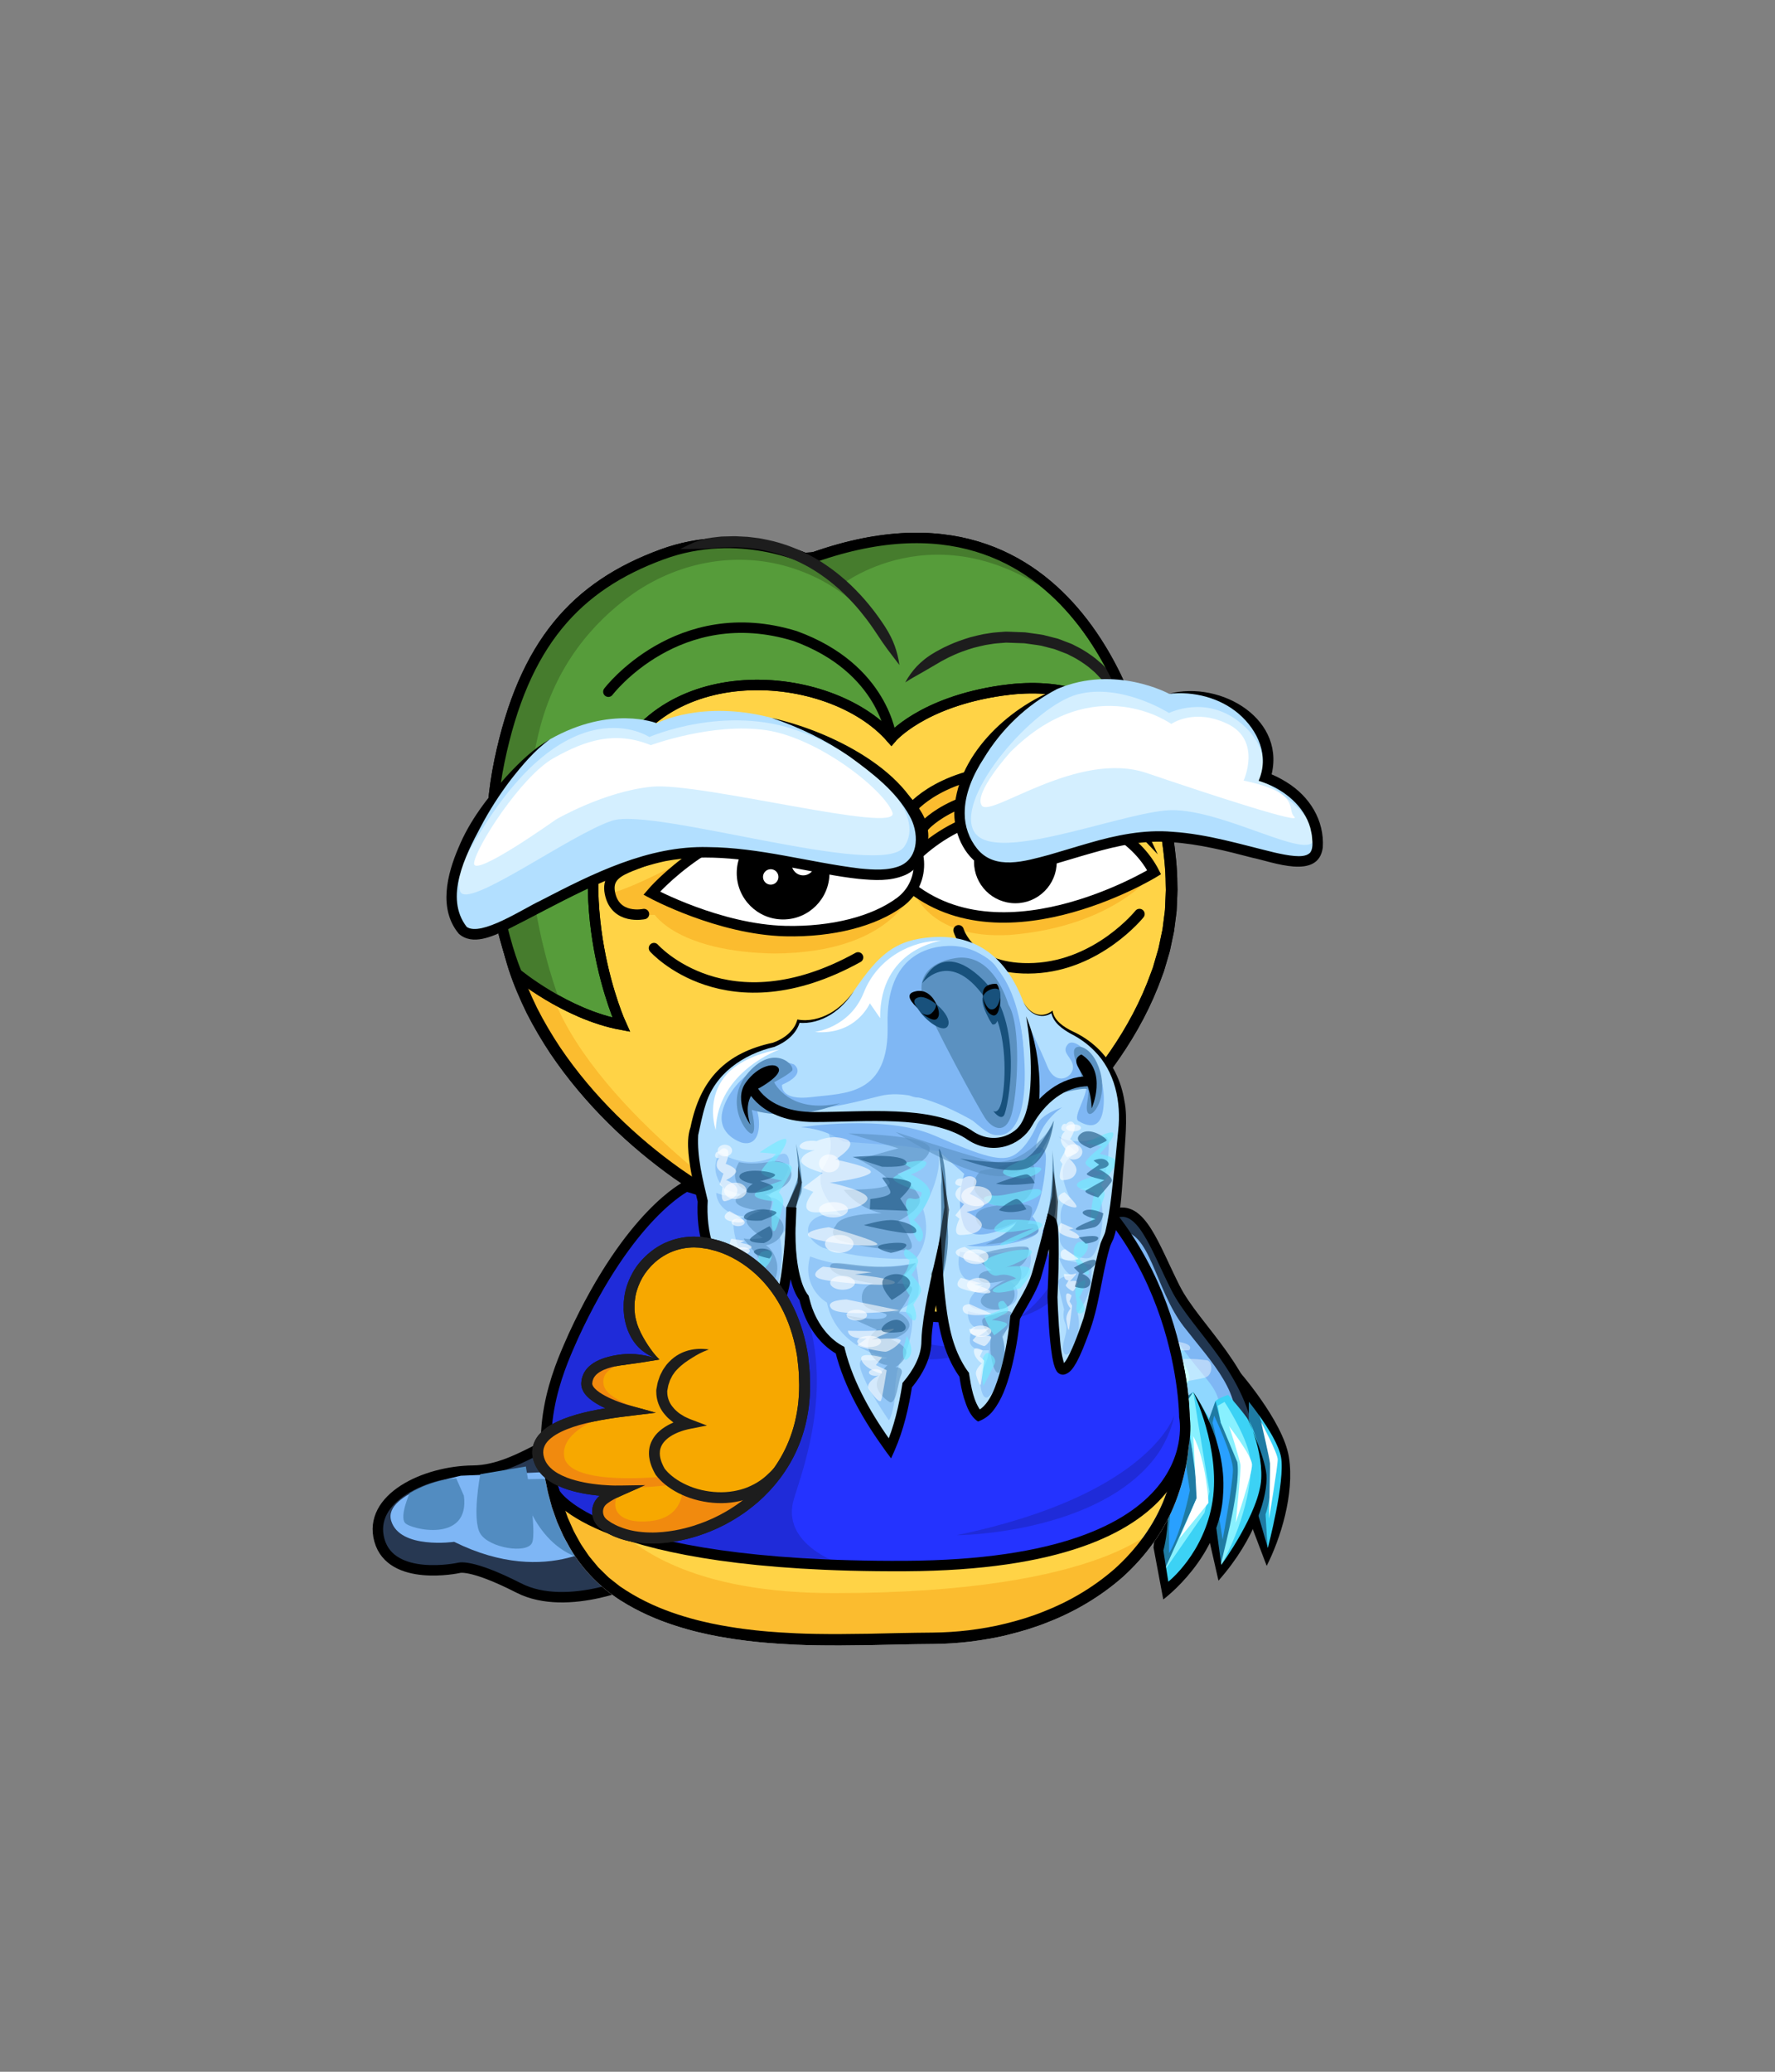<?xml version="1.0" encoding="utf-8"?>
<svg
    version="1.1"
    xmlns="http://www.w3.org/2000/svg"
    xmlns:xlink="http://www.w3.org/1999/xlink"
    x="0px"
    y="0px"
    viewBox="0 0 510.24 595.28"
    style="enable-background:new 0 0 510.24 595.28;"
    xml:space="preserve"
>
<rect x="0" y="0" width="510.24" height="595.28" fill="#808080" stroke="none"/>
<style type="text/css">

.pepe-st0 {
    fill: #f7a800;
    stroke: #000;
    stroke-width: 4;
    stroke-miterlimit: 10;
}

.pepe-st1 {
    fill: #f7a800;
    stroke: #000;
    stroke-width: 3;
    stroke-miterlimit: 10;
}

.pepe-st2 {
    fill: #ffd346;
}

.pepe-st3 {
    fill: #fff;
}

.pepe-st4 {
    fill: #fbbc2f;
}

.pepe-st5 {
    fill: #1d1d1d;
}

.pepe-st6 {
    fill: #2433ff;
}

.pepe-st7 {
    fill: #1f2bd9;
}

.pepe-st8 {
    fill: none;
    stroke: #000;
    stroke-width: 3;
    stroke-miterlimit: 10;
}

.pepe-st9 {
    fill: #f7a800;
}

.pepe-st10 {
    fill: #f18a0e;
}

.pepe-st11 {
    fill: #fff;
    stroke: #000;
    stroke-width: 3;
    stroke-linecap: round;
    stroke-miterlimit: 10;
}

.pepe-st12 {
    fill: none;
    stroke: #000;
    stroke-width: 3;
    stroke-linecap: round;
    stroke-miterlimit: 10;
}

.pepe-st13 {
    fill: #ed7601;
}

.pepe-st14 {
    fill: #d64422;
}

.pepe-st15 {
    fill: #e8511c;
}

.pepe-st16 {
    fill: #569c3a;
    stroke: #000;
    stroke-width: 3;
    stroke-linecap: round;
    stroke-miterlimit: 10;
}

.pepe-st17 {
    fill: #467c2d;
}

.ura0 {
    fill: #372f1a;
    stroke: #000000;
    stroke-width: 2.41;
    stroke-miterlimit: 10;
}
.ura1 {
    fill: #231f16;
}
.ura2 {
    fill: #2b7d33;
}
.ura3 {
    fill: #7cfe60;
}
.ura4 {
    fill: #29d92d;
}
.ura5 {
    fill: #494234;
}
.ura6 {
    fill: #02a845;
}
.ura7 {
    fill: #213650;
    stroke: #000000;
    stroke-width: 2.684;
    stroke-miterlimit: 10;
}
.ura8 {
    fill: #7fb7f4;
}
.ura9 {
    fill: #8fd7ff;
}
.ura10 {
    fill: #3cd2f5;
}
.ura11 {
    fill: #1f7ba3;
}
.ura12 {
    fill: #88f1ff;
}
.ura13 {
    fill: #29a0ff;
}
.ura14 {
    fill: #ffffff;
}
.ura15 {
    fill: #a0ffff;
}
.ura16 {
    opacity: 0.43;
    fill: #ffffff;
}
.ura17 {
    fill: #372f1a;
}
.ura18 {
    fill: #417a96;
}
.ura19 {
    fill: #44a3db;
}
.ura20 {
    fill: none;
    stroke: #000000;
    stroke-width: 3;
    stroke-miterlimit: 10;
}
.ura21 {
    opacity: 0.45;
}
.ura22 {
    fill: #6def30;
}
.ura23 {
    fill: #b6ff8f;
}
.ura24 {
    fill: #273852;
    stroke: #000000;
    stroke-width: 3;
    stroke-miterlimit: 10;
}
.ura25 {
    fill: #7eb6f5;
}
.ura26 {
    fill: #528cc1;
}
.ura27 {
    fill: #99b541;
}
.ura28 {
    fill: #728033;
}
.ura29 {
    fill: #1d1d1d;
}
.ura30 {
    fill: #bcd362;
}
.ura31 {
    fill: #1bd0ff;
}
.ura32 {
    fill: #70d0ff;
}
.ura33 {
    fill: #238435;
}
.ura34 {
    fill: #2c8042;
}
.ura35 {
    fill: #7afa69;
}
.ura36 {
    fill: #4f6e32;
}
.ura37 {
    fill: #24343a;
}
.ura38 {
    fill: #073a13;
}
.ura39 {
    fill: #adef30;
}
.ura40 {
    fill: #edff00;
}
.ura41 {
    opacity: 0.35;
    fill: #5effff;
}
.ura42 {
    fill: none;
    stroke: #000000;
    stroke-width: 2.963;
    stroke-miterlimit: 10;
}
.ura43 {
    fill: none;
    stroke: #000000;
    stroke-width: 6;
    stroke-miterlimit: 10;
}
.ura44 {
    fill: #ecff22;
}
.ura45 {
    fill: #6d5f41;
}
.ura46 {
    fill: #1dca4c;
}
.ura47 {
    fill: #22563b;
}
.ura48 {
    fill: #b2dfff;
}
.ura49 {
    fill: #4f83a3;
}
.ura50 {
    fill: #d4efff;
}
.ura51 {
    fill: #355b6d;
}
.ura52 {
    fill: #88e3ff;
}
.ura53 {
    fill: #bbf1ff;
}
.ura54 {
    fill: #ebf7ff;
}
.ura55 {
    fill: #476084;
}
.ura56 {
    fill: #85eeff;
}
.ura57 {
    fill: #b6f8ff;
}
.ura58 {
    opacity: 0.5;
}
.ura59 {
    fill: #372f1a;
    stroke: #000000;
    stroke-width: 3;
    stroke-miterlimit: 10;
}
.ura60 {
    fill: #213650;
    stroke: #000000;
    stroke-width: 3;
    stroke-miterlimit: 10;
}
.ura61 {
    fill: #5b84b2;
}
.ura62 {
    fill: #297f34;
}
.ura63 {
    opacity: 0.36;
}
.ura64 {
    fill: #00f239;
    stroke: #000000;
    stroke-width: 3;
    stroke-miterlimit: 10;
}
.ura65 {
    fill: #00b787;
}
.ura66 {
    fill: #0c7758;
}
.ura67 {
    fill: #7fff66;
}
.ura68 {
    fill: #e6ffc5;
}
.ura69 {
    opacity: 0.46;
    fill: #ffffff;
}
.ura70 {
    opacity: 0.47;
    fill: #ffffff;
}
.ura71 {
    opacity: 0.59;
    fill: #ffffff;
}
.ura72 {
    opacity: 0.5;
    fill: #ffffff;
}
.ura73 {
    opacity: 0.34;
    fill: #00f239;
}
.ura74 {
    fill: #273852;
}
.ura75 {
    fill: #ffffff;
    stroke: #000000;
    stroke-miterlimit: 10;
}
.ura76 {
    fill: #29b7ff;
}
.ura77 {
    fill: #005a7a;
}
.ura78 {
    fill: #00847a;
}
.ura79 {
    fill: #78d9ff;
}
.ura80 {
    fill: #00d8dd;
}
.ura81 {
    fill: #61f4ff;
}
.ura82 {
    fill: none;
    stroke: #00326b;
    stroke-width: 2;
    stroke-miterlimit: 10;
}
.ura83 {
    fill: #728dab;
}
.ura84 {
    fill: #ffffff;
    stroke: #000000;
    stroke-width: 1.011;
    stroke-miterlimit: 10;
}
.ura85 {
    fill: none;
    stroke: #000000;
    stroke-width: 3.032;
    stroke-miterlimit: 10;
}
.ura86 {
    fill: none;
    stroke: #00326b;
    stroke-width: 2.022;
    stroke-miterlimit: 10;
}
.ura87 {
    fill: #44a442;
}
.ura88 {
    fill: #7ffe65;
}
.ura89 {
    fill: none;
    stroke: #000000;
    stroke-width: 3;
    stroke-linecap: round;
    stroke-miterlimit: 10;
}
.ura90 {
    fill: #c0ffb3;
}
.ura91 {
    fill: #05591d;
}
.ura92 {
    fill: #22ff00;
}
.ura93 {
    opacity: 0.6;
    fill: #7fb7f4;
}
.ura94 {
    fill: #5b91c1;
}
.ura95 {
    opacity: 0.6;
    fill: #5b91c1;
}
.ura96 {
    opacity: 0.6;
    fill: #6eedff;
}
.ura97 {
    opacity: 0.6;
}
.ura98 {
    opacity: 0.6;
    fill: #ffffff;
}
.ura99 {
    fill: none;
    stroke: #000000;
    stroke-width: 2.865;
    stroke-miterlimit: 10;
}
.ura100 {
    fill: #18517c;
}
.ura101 {
    opacity: 0.6;
    fill: #18517c;
}
.ura102 {
    fill: #31885e;
}
.ura103 {
    fill: #007b8b;
}
.ura104 {
    fill: #3c5670;
}
.ura105 {
    fill: #6eedff;
}
.ura106 {
    opacity: 0.45;
    fill: #1f7ba3;
}
.ura107 {
    opacity: 0.74;
    fill: #1f7ba3;
}
.ura108 {
    fill: #4b856f;
}
.ura109 {
    fill: #42a54a;
}
.ura110 {
    fill: #79fc60;
}

.pepe-st0 {
    fill: #f7a800;
    stroke: #000;
    stroke-width: 4;
    stroke-miterlimit: 10;
}

.pepe-st1 {
    fill: #f7a800;
    stroke: #000;
    stroke-width: 3;
    stroke-miterlimit: 10;
}

.pepe-st2 {
    fill: #ffd346;
}

.pepe-st3 {
    fill: #fff;
}

.pepe-st4 {
    fill: #fbbc2f;
}

.pepe-st5 {
    fill: #1d1d1d;
}

.pepe-st6 {
    fill: #2433ff;
}

.pepe-st7 {
    fill: #1f2bd9;
}

.pepe-st8 {
    fill: none;
    stroke: #000;
    stroke-width: 3;
    stroke-miterlimit: 10;
}

.pepe-st9 {
    fill: #f7a800;
}

.pepe-st10 {
    fill: #f18a0e;
}

.pepe-st11 {
    fill: #fff;
    stroke: #000;
    stroke-width: 3;
    stroke-linecap: round;
    stroke-miterlimit: 10;
}

.pepe-st12 {
    fill: none;
    stroke: #000;
    stroke-width: 3;
    stroke-linecap: round;
    stroke-miterlimit: 10;
}

.pepe-st13 {
    fill: #ed7601;
}

.pepe-st14 {
    fill: #d64422;
}

.pepe-st15 {
    fill: #e8511c;
}

.pepe-st16 {
    fill: #569c3a;
    stroke: #000;
    stroke-width: 3;
    stroke-linecap: round;
    stroke-miterlimit: 10;
}

.pepe-st17 {
    fill: #467c2d;
}

.ura0 {
    fill: #372f1a;
    stroke: #000000;
    stroke-width: 2.41;
    stroke-miterlimit: 10;
}
.ura1 {
    fill: #231f16;
}
.ura2 {
    fill: #2b7d33;
}
.ura3 {
    fill: #7cfe60;
}
.ura4 {
    fill: #29d92d;
}
.ura5 {
    fill: #494234;
}
.ura6 {
    fill: #02a845;
}
.ura7 {
    fill: #213650;
    stroke: #000000;
    stroke-width: 2.684;
    stroke-miterlimit: 10;
}
.ura8 {
    fill: #7fb7f4;
}
.ura9 {
    fill: #8fd7ff;
}
.ura10 {
    fill: #3cd2f5;
}
.ura11 {
    fill: #1f7ba3;
}
.ura12 {
    fill: #88f1ff;
}
.ura13 {
    fill: #29a0ff;
}
.ura14 {
    fill: #ffffff;
}
.ura15 {
    fill: #a0ffff;
}
.ura16 {
    opacity: 0.43;
    fill: #ffffff;
}
.ura17 {
    fill: #372f1a;
}
.ura18 {
    fill: #417a96;
}
.ura19 {
    fill: #44a3db;
}
.ura20 {
    fill: none;
    stroke: #000000;
    stroke-width: 3;
    stroke-miterlimit: 10;
}
.ura21 {
    opacity: 0.45;
}
.ura22 {
    fill: #6def30;
}
.ura23 {
    fill: #b6ff8f;
}
.ura24 {
    fill: #273852;
    stroke: #000000;
    stroke-width: 3;
    stroke-miterlimit: 10;
}
.ura25 {
    fill: #7eb6f5;
}
.ura26 {
    fill: #528cc1;
}
.ura27 {
    fill: #99b541;
}
.ura28 {
    fill: #728033;
}
.ura29 {
    fill: #1d1d1d;
}
.ura30 {
    fill: #bcd362;
}
.ura31 {
    fill: #1bd0ff;
}
.ura32 {
    fill: #70d0ff;
}
.ura33 {
    fill: #238435;
}
.ura34 {
    fill: #2c8042;
}
.ura35 {
    fill: #7afa69;
}
.ura36 {
    fill: #4f6e32;
}
.ura37 {
    fill: #24343a;
}
.ura38 {
    fill: #073a13;
}
.ura39 {
    fill: #adef30;
}
.ura40 {
    fill: #edff00;
}
.ura41 {
    opacity: 0.35;
    fill: #5effff;
}
.ura42 {
    fill: none;
    stroke: #000000;
    stroke-width: 2.963;
    stroke-miterlimit: 10;
}
.ura43 {
    fill: none;
    stroke: #000000;
    stroke-width: 6;
    stroke-miterlimit: 10;
}
.ura44 {
    fill: #ecff22;
}
.ura45 {
    fill: #6d5f41;
}
.ura46 {
    fill: #1dca4c;
}
.ura47 {
    fill: #22563b;
}
.ura48 {
    fill: #b2dfff;
}
.ura49 {
    fill: #4f83a3;
}
.ura50 {
    fill: #d4efff;
}
.ura51 {
    fill: #355b6d;
}
.ura52 {
    fill: #88e3ff;
}
.ura53 {
    fill: #bbf1ff;
}
.ura54 {
    fill: #ebf7ff;
}
.ura55 {
    fill: #476084;
}
.ura56 {
    fill: #85eeff;
}
.ura57 {
    fill: #b6f8ff;
}
.ura58 {
    opacity: 0.5;
}
.ura59 {
    fill: #372f1a;
    stroke: #000000;
    stroke-width: 3;
    stroke-miterlimit: 10;
}
.ura60 {
    fill: #213650;
    stroke: #000000;
    stroke-width: 3;
    stroke-miterlimit: 10;
}
.ura61 {
    fill: #5b84b2;
}
.ura62 {
    fill: #297f34;
}
.ura63 {
    opacity: 0.36;
}
.ura64 {
    fill: #00f239;
    stroke: #000000;
    stroke-width: 3;
    stroke-miterlimit: 10;
}
.ura65 {
    fill: #00b787;
}
.ura66 {
    fill: #0c7758;
}
.ura67 {
    fill: #7fff66;
}
.ura68 {
    fill: #e6ffc5;
}
.ura69 {
    opacity: 0.46;
    fill: #ffffff;
}
.ura70 {
    opacity: 0.47;
    fill: #ffffff;
}
.ura71 {
    opacity: 0.59;
    fill: #ffffff;
}
.ura72 {
    opacity: 0.5;
    fill: #ffffff;
}
.ura73 {
    opacity: 0.34;
    fill: #00f239;
}
.ura74 {
    fill: #273852;
}
.ura75 {
    fill: #ffffff;
    stroke: #000000;
    stroke-miterlimit: 10;
}
.ura76 {
    fill: #29b7ff;
}
.ura77 {
    fill: #005a7a;
}
.ura78 {
    fill: #00847a;
}
.ura79 {
    fill: #78d9ff;
}
.ura80 {
    fill: #00d8dd;
}
.ura81 {
    fill: #61f4ff;
}
.ura82 {
    fill: none;
    stroke: #00326b;
    stroke-width: 2;
    stroke-miterlimit: 10;
}
.ura83 {
    fill: #728dab;
}
.ura84 {
    fill: #ffffff;
    stroke: #000000;
    stroke-width: 1.011;
    stroke-miterlimit: 10;
}
.ura85 {
    fill: none;
    stroke: #000000;
    stroke-width: 3.032;
    stroke-miterlimit: 10;
}
.ura86 {
    fill: none;
    stroke: #00326b;
    stroke-width: 2.022;
    stroke-miterlimit: 10;
}
.ura87 {
    fill: #44a442;
}
.ura88 {
    fill: #7ffe65;
}
.ura89 {
    fill: none;
    stroke: #000000;
    stroke-width: 3;
    stroke-linecap: round;
    stroke-miterlimit: 10;
}
.ura90 {
    fill: #c0ffb3;
}
.ura91 {
    fill: #05591d;
}
.ura92 {
    fill: #22ff00;
}
.ura93 {
    opacity: 0.6;
    fill: #7fb7f4;
}
.ura94 {
    fill: #5b91c1;
}
.ura95 {
    opacity: 0.6;
    fill: #5b91c1;
}
.ura96 {
    opacity: 0.6;
    fill: #6eedff;
}
.ura97 {
    opacity: 0.6;
}
.ura98 {
    opacity: 0.6;
    fill: #ffffff;
}
.ura99 {
    fill: none;
    stroke: #000000;
    stroke-width: 2.865;
    stroke-miterlimit: 10;
}
.ura100 {
    fill: #18517c;
}
.ura101 {
    opacity: 0.6;
    fill: #18517c;
}
.ura102 {
    fill: #31885e;
}
.ura103 {
    fill: #007b8b;
}
.ura104 {
    fill: #3c5670;
}
.ura105 {
    fill: #6eedff;
}
.ura106 {
    opacity: 0.45;
    fill: #1f7ba3;
}
.ura107 {
    opacity: 0.74;
    fill: #1f7ba3;
}
.ura108 {
    fill: #4b856f;
}
.ura109 {
    fill: #42a54a;
}
.ura110 {
    fill: #79fc60;
}

.pepe-st0 {
    fill: #f7a800;
    stroke: #000;
    stroke-width: 4;
    stroke-miterlimit: 10;
}

.pepe-st1 {
    fill: #f7a800;
    stroke: #000;
    stroke-width: 3;
    stroke-miterlimit: 10;
}

.pepe-st2 {
    fill: #ffd346;
}

.pepe-st3 {
    fill: #fff;
}

.pepe-st4 {
    fill: #fbbc2f;
}

.pepe-st5 {
    fill: #1d1d1d;
}

.pepe-st6 {
    fill: #2433ff;
}

.pepe-st7 {
    fill: #1f2bd9;
}

.pepe-st8 {
    fill: none;
    stroke: #000;
    stroke-width: 3;
    stroke-miterlimit: 10;
}

.pepe-st9 {
    fill: #f7a800;
}

.pepe-st10 {
    fill: #f18a0e;
}

.pepe-st11 {
    fill: #fff;
    stroke: #000;
    stroke-width: 3;
    stroke-linecap: round;
    stroke-miterlimit: 10;
}

.pepe-st12 {
    fill: none;
    stroke: #000;
    stroke-width: 3;
    stroke-linecap: round;
    stroke-miterlimit: 10;
}

.pepe-st13 {
    fill: #ed7601;
}

.pepe-st14 {
    fill: #d64422;
}

.pepe-st15 {
    fill: #e8511c;
}

.pepe-st16 {
    fill: #569c3a;
    stroke: #000;
    stroke-width: 3;
    stroke-linecap: round;
    stroke-miterlimit: 10;
}

.pepe-st17 {
    fill: #467c2d;
}

.ura0 {
    fill: #372f1a;
    stroke: #000000;
    stroke-width: 2.41;
    stroke-miterlimit: 10;
}
.ura1 {
    fill: #231f16;
}
.ura2 {
    fill: #2b7d33;
}
.ura3 {
    fill: #7cfe60;
}
.ura4 {
    fill: #29d92d;
}
.ura5 {
    fill: #494234;
}
.ura6 {
    fill: #02a845;
}
.ura7 {
    fill: #213650;
    stroke: #000000;
    stroke-width: 2.684;
    stroke-miterlimit: 10;
}
.ura8 {
    fill: #7fb7f4;
}
.ura9 {
    fill: #8fd7ff;
}
.ura10 {
    fill: #3cd2f5;
}
.ura11 {
    fill: #1f7ba3;
}
.ura12 {
    fill: #88f1ff;
}
.ura13 {
    fill: #29a0ff;
}
.ura14 {
    fill: #ffffff;
}
.ura15 {
    fill: #a0ffff;
}
.ura16 {
    opacity: 0.43;
    fill: #ffffff;
}
.ura17 {
    fill: #372f1a;
}
.ura18 {
    fill: #417a96;
}
.ura19 {
    fill: #44a3db;
}
.ura20 {
    fill: none;
    stroke: #000000;
    stroke-width: 3;
    stroke-miterlimit: 10;
}
.ura21 {
    opacity: 0.45;
}
.ura22 {
    fill: #6def30;
}
.ura23 {
    fill: #b6ff8f;
}
.ura24 {
    fill: #273852;
    stroke: #000000;
    stroke-width: 3;
    stroke-miterlimit: 10;
}
.ura25 {
    fill: #7eb6f5;
}
.ura26 {
    fill: #528cc1;
}
.ura27 {
    fill: #99b541;
}
.ura28 {
    fill: #728033;
}
.ura29 {
    fill: #1d1d1d;
}
.ura30 {
    fill: #bcd362;
}
.ura31 {
    fill: #1bd0ff;
}
.ura32 {
    fill: #70d0ff;
}
.ura33 {
    fill: #238435;
}
.ura34 {
    fill: #2c8042;
}
.ura35 {
    fill: #7afa69;
}
.ura36 {
    fill: #4f6e32;
}
.ura37 {
    fill: #24343a;
}
.ura38 {
    fill: #073a13;
}
.ura39 {
    fill: #adef30;
}
.ura40 {
    fill: #edff00;
}
.ura41 {
    opacity: 0.35;
    fill: #5effff;
}
.ura42 {
    fill: none;
    stroke: #000000;
    stroke-width: 2.963;
    stroke-miterlimit: 10;
}
.ura43 {
    fill: none;
    stroke: #000000;
    stroke-width: 6;
    stroke-miterlimit: 10;
}
.ura44 {
    fill: #ecff22;
}
.ura45 {
    fill: #6d5f41;
}
.ura46 {
    fill: #1dca4c;
}
.ura47 {
    fill: #22563b;
}
.ura48 {
    fill: #b2dfff;
}
.ura49 {
    fill: #4f83a3;
}
.ura50 {
    fill: #d4efff;
}
.ura51 {
    fill: #355b6d;
}
.ura52 {
    fill: #88e3ff;
}
.ura53 {
    fill: #bbf1ff;
}
.ura54 {
    fill: #ebf7ff;
}
.ura55 {
    fill: #476084;
}
.ura56 {
    fill: #85eeff;
}
.ura57 {
    fill: #b6f8ff;
}
.ura58 {
    opacity: 0.5;
}
.ura59 {
    fill: #372f1a;
    stroke: #000000;
    stroke-width: 3;
    stroke-miterlimit: 10;
}
.ura60 {
    fill: #213650;
    stroke: #000000;
    stroke-width: 3;
    stroke-miterlimit: 10;
}
.ura61 {
    fill: #5b84b2;
}
.ura62 {
    fill: #297f34;
}
.ura63 {
    opacity: 0.36;
}
.ura64 {
    fill: #00f239;
    stroke: #000000;
    stroke-width: 3;
    stroke-miterlimit: 10;
}
.ura65 {
    fill: #00b787;
}
.ura66 {
    fill: #0c7758;
}
.ura67 {
    fill: #7fff66;
}
.ura68 {
    fill: #e6ffc5;
}
.ura69 {
    opacity: 0.46;
    fill: #ffffff;
}
.ura70 {
    opacity: 0.47;
    fill: #ffffff;
}
.ura71 {
    opacity: 0.59;
    fill: #ffffff;
}
.ura72 {
    opacity: 0.5;
    fill: #ffffff;
}
.ura73 {
    opacity: 0.34;
    fill: #00f239;
}
.ura74 {
    fill: #273852;
}
.ura75 {
    fill: #ffffff;
    stroke: #000000;
    stroke-miterlimit: 10;
}
.ura76 {
    fill: #29b7ff;
}
.ura77 {
    fill: #005a7a;
}
.ura78 {
    fill: #00847a;
}
.ura79 {
    fill: #78d9ff;
}
.ura80 {
    fill: #00d8dd;
}
.ura81 {
    fill: #61f4ff;
}
.ura82 {
    fill: none;
    stroke: #00326b;
    stroke-width: 2;
    stroke-miterlimit: 10;
}
.ura83 {
    fill: #728dab;
}
.ura84 {
    fill: #ffffff;
    stroke: #000000;
    stroke-width: 1.011;
    stroke-miterlimit: 10;
}
.ura85 {
    fill: none;
    stroke: #000000;
    stroke-width: 3.032;
    stroke-miterlimit: 10;
}
.ura86 {
    fill: none;
    stroke: #00326b;
    stroke-width: 2.022;
    stroke-miterlimit: 10;
}
.ura87 {
    fill: #44a442;
}
.ura88 {
    fill: #7ffe65;
}
.ura89 {
    fill: none;
    stroke: #000000;
    stroke-width: 3;
    stroke-linecap: round;
    stroke-miterlimit: 10;
}
.ura90 {
    fill: #c0ffb3;
}
.ura91 {
    fill: #05591d;
}
.ura92 {
    fill: #22ff00;
}
.ura93 {
    opacity: 0.6;
    fill: #7fb7f4;
}
.ura94 {
    fill: #5b91c1;
}
.ura95 {
    opacity: 0.6;
    fill: #5b91c1;
}
.ura96 {
    opacity: 0.6;
    fill: #6eedff;
}
.ura97 {
    opacity: 0.6;
}
.ura98 {
    opacity: 0.6;
    fill: #ffffff;
}
.ura99 {
    fill: none;
    stroke: #000000;
    stroke-width: 2.865;
    stroke-miterlimit: 10;
}
.ura100 {
    fill: #18517c;
}
.ura101 {
    opacity: 0.6;
    fill: #18517c;
}
.ura102 {
    fill: #31885e;
}
.ura103 {
    fill: #007b8b;
}
.ura104 {
    fill: #3c5670;
}
.ura105 {
    fill: #6eedff;
}
.ura106 {
    opacity: 0.45;
    fill: #1f7ba3;
}
.ura107 {
    opacity: 0.74;
    fill: #1f7ba3;
}
.ura108 {
    fill: #4b856f;
}
.ura109 {
    fill: #42a54a;
}
.ura110 {
    fill: #79fc60;
}

.pepe-st0 {
    fill: #f7a800;
    stroke: #000;
    stroke-width: 4;
    stroke-miterlimit: 10;
}

.pepe-st1 {
    fill: #f7a800;
    stroke: #000;
    stroke-width: 3;
    stroke-miterlimit: 10;
}

.pepe-st2 {
    fill: #ffd346;
}

.pepe-st3 {
    fill: #fff;
}

.pepe-st4 {
    fill: #fbbc2f;
}

.pepe-st5 {
    fill: #1d1d1d;
}

.pepe-st6 {
    fill: #2433ff;
}

.pepe-st7 {
    fill: #1f2bd9;
}

.pepe-st8 {
    fill: none;
    stroke: #000;
    stroke-width: 3;
    stroke-miterlimit: 10;
}

.pepe-st9 {
    fill: #f7a800;
}

.pepe-st10 {
    fill: #f18a0e;
}

.pepe-st11 {
    fill: #fff;
    stroke: #000;
    stroke-width: 3;
    stroke-linecap: round;
    stroke-miterlimit: 10;
}

.pepe-st12 {
    fill: none;
    stroke: #000;
    stroke-width: 3;
    stroke-linecap: round;
    stroke-miterlimit: 10;
}

.pepe-st13 {
    fill: #ed7601;
}

.pepe-st14 {
    fill: #d64422;
}

.pepe-st15 {
    fill: #e8511c;
}

.pepe-st16 {
    fill: #569c3a;
    stroke: #000;
    stroke-width: 3;
    stroke-linecap: round;
    stroke-miterlimit: 10;
}

.pepe-st17 {
    fill: #467c2d;
}

.ura0 {
    fill: #372f1a;
    stroke: #000000;
    stroke-width: 2.41;
    stroke-miterlimit: 10;
}
.ura1 {
    fill: #231f16;
}
.ura2 {
    fill: #2b7d33;
}
.ura3 {
    fill: #7cfe60;
}
.ura4 {
    fill: #29d92d;
}
.ura5 {
    fill: #494234;
}
.ura6 {
    fill: #02a845;
}
.ura7 {
    fill: #213650;
    stroke: #000000;
    stroke-width: 2.684;
    stroke-miterlimit: 10;
}
.ura8 {
    fill: #7fb7f4;
}
.ura9 {
    fill: #8fd7ff;
}
.ura10 {
    fill: #3cd2f5;
}
.ura11 {
    fill: #1f7ba3;
}
.ura12 {
    fill: #88f1ff;
}
.ura13 {
    fill: #29a0ff;
}
.ura14 {
    fill: #ffffff;
}
.ura15 {
    fill: #a0ffff;
}
.ura16 {
    opacity: 0.43;
    fill: #ffffff;
}
.ura17 {
    fill: #372f1a;
}
.ura18 {
    fill: #417a96;
}
.ura19 {
    fill: #44a3db;
}
.ura20 {
    fill: none;
    stroke: #000000;
    stroke-width: 3;
    stroke-miterlimit: 10;
}
.ura21 {
    opacity: 0.45;
}
.ura22 {
    fill: #6def30;
}
.ura23 {
    fill: #b6ff8f;
}
.ura24 {
    fill: #273852;
    stroke: #000000;
    stroke-width: 3;
    stroke-miterlimit: 10;
}
.ura25 {
    fill: #7eb6f5;
}
.ura26 {
    fill: #528cc1;
}
.ura27 {
    fill: #99b541;
}
.ura28 {
    fill: #728033;
}
.ura29 {
    fill: #1d1d1d;
}
.ura30 {
    fill: #bcd362;
}
.ura31 {
    fill: #1bd0ff;
}
.ura32 {
    fill: #70d0ff;
}
.ura33 {
    fill: #238435;
}
.ura34 {
    fill: #2c8042;
}
.ura35 {
    fill: #7afa69;
}
.ura36 {
    fill: #4f6e32;
}
.ura37 {
    fill: #24343a;
}
.ura38 {
    fill: #073a13;
}
.ura39 {
    fill: #adef30;
}
.ura40 {
    fill: #edff00;
}
.ura41 {
    opacity: 0.35;
    fill: #5effff;
}
.ura42 {
    fill: none;
    stroke: #000000;
    stroke-width: 2.963;
    stroke-miterlimit: 10;
}
.ura43 {
    fill: none;
    stroke: #000000;
    stroke-width: 6;
    stroke-miterlimit: 10;
}
.ura44 {
    fill: #ecff22;
}
.ura45 {
    fill: #6d5f41;
}
.ura46 {
    fill: #1dca4c;
}
.ura47 {
    fill: #22563b;
}
.ura48 {
    fill: #b2dfff;
}
.ura49 {
    fill: #4f83a3;
}
.ura50 {
    fill: #d4efff;
}
.ura51 {
    fill: #355b6d;
}
.ura52 {
    fill: #88e3ff;
}
.ura53 {
    fill: #bbf1ff;
}
.ura54 {
    fill: #ebf7ff;
}
.ura55 {
    fill: #476084;
}
.ura56 {
    fill: #85eeff;
}
.ura57 {
    fill: #b6f8ff;
}
.ura58 {
    opacity: 0.5;
}
.ura59 {
    fill: #372f1a;
    stroke: #000000;
    stroke-width: 3;
    stroke-miterlimit: 10;
}
.ura60 {
    fill: #213650;
    stroke: #000000;
    stroke-width: 3;
    stroke-miterlimit: 10;
}
.ura61 {
    fill: #5b84b2;
}
.ura62 {
    fill: #297f34;
}
.ura63 {
    opacity: 0.36;
}
.ura64 {
    fill: #00f239;
    stroke: #000000;
    stroke-width: 3;
    stroke-miterlimit: 10;
}
.ura65 {
    fill: #00b787;
}
.ura66 {
    fill: #0c7758;
}
.ura67 {
    fill: #7fff66;
}
.ura68 {
    fill: #e6ffc5;
}
.ura69 {
    opacity: 0.46;
    fill: #ffffff;
}
.ura70 {
    opacity: 0.47;
    fill: #ffffff;
}
.ura71 {
    opacity: 0.59;
    fill: #ffffff;
}
.ura72 {
    opacity: 0.5;
    fill: #ffffff;
}
.ura73 {
    opacity: 0.34;
    fill: #00f239;
}
.ura74 {
    fill: #273852;
}
.ura75 {
    fill: #ffffff;
    stroke: #000000;
    stroke-miterlimit: 10;
}
.ura76 {
    fill: #29b7ff;
}
.ura77 {
    fill: #005a7a;
}
.ura78 {
    fill: #00847a;
}
.ura79 {
    fill: #78d9ff;
}
.ura80 {
    fill: #00d8dd;
}
.ura81 {
    fill: #61f4ff;
}
.ura82 {
    fill: none;
    stroke: #00326b;
    stroke-width: 2;
    stroke-miterlimit: 10;
}
.ura83 {
    fill: #728dab;
}
.ura84 {
    fill: #ffffff;
    stroke: #000000;
    stroke-width: 1.011;
    stroke-miterlimit: 10;
}
.ura85 {
    fill: none;
    stroke: #000000;
    stroke-width: 3.032;
    stroke-miterlimit: 10;
}
.ura86 {
    fill: none;
    stroke: #00326b;
    stroke-width: 2.022;
    stroke-miterlimit: 10;
}
.ura87 {
    fill: #44a442;
}
.ura88 {
    fill: #7ffe65;
}
.ura89 {
    fill: none;
    stroke: #000000;
    stroke-width: 3;
    stroke-linecap: round;
    stroke-miterlimit: 10;
}
.ura90 {
    fill: #c0ffb3;
}
.ura91 {
    fill: #05591d;
}
.ura92 {
    fill: #22ff00;
}
.ura93 {
    opacity: 0.6;
    fill: #7fb7f4;
}
.ura94 {
    fill: #5b91c1;
}
.ura95 {
    opacity: 0.6;
    fill: #5b91c1;
}
.ura96 {
    opacity: 0.6;
    fill: #6eedff;
}
.ura97 {
    opacity: 0.6;
}
.ura98 {
    opacity: 0.6;
    fill: #ffffff;
}
.ura99 {
    fill: none;
    stroke: #000000;
    stroke-width: 2.865;
    stroke-miterlimit: 10;
}
.ura100 {
    fill: #18517c;
}
.ura101 {
    opacity: 0.6;
    fill: #18517c;
}
.ura102 {
    fill: #31885e;
}
.ura103 {
    fill: #007b8b;
}
.ura104 {
    fill: #3c5670;
}
.ura105 {
    fill: #6eedff;
}
.ura106 {
    opacity: 0.45;
    fill: #1f7ba3;
}
.ura107 {
    opacity: 0.74;
    fill: #1f7ba3;
}
.ura108 {
    fill: #4b856f;
}
.ura109 {
    fill: #42a54a;
}
.ura110 {
    fill: #79fc60;
}



</style>




<g id="tail">
	<path class="ura24" d="M184.59,453.33c-0.15,0.44-21.35,10.16-35.48,2.94c-14.13-7.21-17.37-5.74-17.37-5.74s-19.29,4.12-22.67-7.95
		c-3.39-12.07,12.96-19.88,26.94-20.02s25.91-13.4,41.08-14.43S184.59,453.33,184.59,453.33z"/>
	<path class="ura25" d="M175.17,442.14c0,0-17.23,14.43-44.61,0.88c0,0-15.61,2.21-18.11-6.04c-2.5-8.25,20.02-12.96,20.02-12.96
		l37.84-1.62C170.31,422.41,179.59,435.95,175.17,442.14z"/>
	<path class="ura26" d="M117.75,429.03c0,0-2.94,6.63-1.33,8.54c1.62,1.91,18.7,5.89,16.93-7.8l-2.21-5.01
		C131.15,424.76,124.67,424.91,117.75,429.03z"/>
	<path class="ura26" d="M138.07,423.58c0,0-2.5,12.96,0,17.08c2.5,4.12,13.4,5.89,14.87,2.65c1.47-3.24-1.77-21.94-1.77-21.94
		L138.07,423.58z"/>
	<path class="ura26" d="M165.45,447.29c0,0-6.92-8.98-7.8-22.38l-8.25,0.15C149.4,425.06,152.2,441.99,165.45,447.29z"/>
</g>
<g id="left-wing_1_">
	<g>
		<path class="ura7" d="M333.13,430.21c0,0-19.28,1.19-25.19-26.02c-5.91-27.2,4.75-52.5,12.42-55.45
			c7.67-2.95,11.47,9.25,17.5,21.23c6.03,11.98,22.14,23.78,24.35,45.09C363.47,427.27,347.32,432.23,333.13,430.21z"/>
		<path class="ura8" d="M327.52,422.56c0,0-15.39-3.7-17.1-30.5c-1.58-14.15,2.58-37.62,11.42-38.22
			c8.84-0.6,10.09,16.54,18.47,27.35c7.99,10.31,17.66,19.74,14.13,31.1S327.52,422.56,327.52,422.56z"/>
		<path class="ura9" d="M332,417.19c0,0-7.67,3.89-11.44-2.32c-11.2-18.5-9.23-49.88,0.95-55.49c5.35-2.45,5.13,5.46,14.01,21.12
			c9.27,16.35,17.22,17.81,14.31,27.21C346.93,417.09,332,417.19,332,417.19z"/>
		<path class="ura10" d="M309.96,446.42c0,0,12.41-0.77,19.5-12.42s2.42-29.32,2.42-29.32s-9.5,4.04-9.43,4.43
			s-6.36,12.08-6.36,12.08S319.2,434.02,309.96,446.42z"/>
		<path class="ura10" d="M331.78,412.42c0,0,4.54,17.69,2.71,26.38c-1.82,8.69,0.86,17.2,0.86,17.2s10.42-11.65,12.25-17.81
			c1.83-6.16,3.12-24.1,2.38-26.25c-0.74-2.15-6.96-11.97-6.96-11.97s-3.46,2.55-3.83,2.74
			C338.81,402.91,331.78,412.42,331.78,412.42z"/>
		<path class="ura10" d="M347.14,412.52c0,0,1.61-9.19,2.29-9.96c0.68-0.77,3.59-1.77,3.59-1.77s7.6,8.4,8.54,11.85
			c0.95,3.45,0.94,17.72,0.94,17.72s-8.39,16.93-11.68,19.72l-3.02-23.26L347.14,412.52z"/>
		<path class="ura10" d="M359.38,411.52l-0.31-12.09c0,0,8.35,9.75,9.58,18.35c1.23,8.61-4.21,28.14-4.21,28.14
			s-4.77-15.78-4.83-16.17S359.38,411.52,359.38,411.52z"/>
		<path class="ura11" d="M333.03,411.02c0,0,4.42,21.17,1.04,30.11l0.05,7.06l0.41,3.4c0,0,9.37-17.49,9.86-21.97
			c0.49-4.48-3.24-20.43-3.24-20.43l-3.83-0.59l5.7-8.64l-3.83,2.74L333.03,411.02z"/>
		<path class="ura11" d="M309.96,446.42c0,0,7.76-11.63,6.14-25.24l1.75-4.94l4.61-7.13l5.91-3.07l-4.82,7.43l3.95,7.24
			C327.49,420.7,328.19,439.4,309.96,446.42z"/>
		<path class="ura11" d="M349.42,402.56l1.53,6.29l6.04,10.38c0,0,0.88,17.33-6.18,30.85l-2.03-16.21c0,0,2.9-13.66-1.31-25.93
			L349.42,402.56z"/>
		<path class="ura11" d="M359.02,399.97l-0.06,8.01c0,0,7.26,12.99,1.7,25.87l3.78,12.07l-0.65-10.83
			C363.78,435.09,369.5,420.72,359.02,399.97z"/>
		<polygon class="ura12" points="334.52,451.6 346.24,434.67 347.68,428.57 344.39,408.69 343.01,399.97 338.28,407.12 
			341.57,407.67 344.38,429.63 		"/>
		<path class="ura12" d="M309.96,446.42c0,0,10.7-5.7,14.74-15.54c4.04-9.84,0.48-17.15,0.48-17.15l3.71-6.86l2.01-1.65l1.09,11.96
			C332,417.19,330.78,443.12,309.96,446.42z"/>
		<path class="ura12" d="M350.82,450.08c-0.37,0.65,6.09-22.17,4.85-29.98l-4.72-11.26l-0.91-4.92l1.96-1.11c0,0,6.14,9.3,7.3,15.78
			C360.46,425.08,357.3,438.79,350.82,450.08z"/>
		<path class="ura13" d="M314.16,441.75c0,0,5.51-11.54,2.8-20.18l2.41-6.65l2.33-1.3c0,0,2.97,4.46,2.05,9.54
			S320.95,434.94,314.16,441.75z"/>
		<path class="ura13" d="M336.08,446.28l-0.05-7.06c0,0,1.88-15.9-1.62-27.08l1.53-2.11l3.42,0.53l2.67,17.71
			C342.03,428.27,339.75,439.97,336.08,446.28z"/>
		<path class="ura13" d="M351.46,442.38c0,0,2.94-15.94,2.96-20.07c0.01-4.14-5.4-15.55-5.4-15.55l-0.47,2.08
			c0,0,3.84,12.46,1.43,24.18L351.46,442.38z"/>
		<path class="ura14" d="M318.76,440.49l5.25-6.43c0,0,4.68-8.34,3.43-20.41c0,0,3.07,9.25,0.08,19.86
			C327.52,433.5,322.87,438.64,318.76,440.49z"/>
		<path class="ura14" d="M339.01,442.08l8.38-10.26c0,0-0.57-12.04-4.37-19.18l0.96,17.85L339.01,442.08z"/>
		<path class="ura14" d="M353.22,409.69c0.32,0.35,3.17,9.9,3.37,11.2c0.21,1.3-1.37,16.62-1.37,16.62s4.83-14.1,4.68-16.75
			S353.22,409.69,353.22,409.69z"/>
		<path class="ura14" d="M362.52,408.62c0,0,2.47,10.54,2.55,11.87c0.08,1.32-0.28,15.91-0.28,15.91s2.53-15.2,2.5-17.07
			C367.26,417.47,362.52,408.62,362.52,408.62z"/>
		<path class="ura15" d="M321.41,401.66c4.11,3.22,21.71-1.04,20.45-6.44s-12.46-18.03-12.46-18.03s-1.51-16.3-6.41-16.05
			c-4.9,0.24-6.12,11.9-2.31,18.24C318.42,382.8,312.62,395.85,321.41,401.66z"/>
		<path d="M315,416.35c0,0,5.58,13.12-4.05,29.35c0,0,27.97-3.83,20.94-41.02c0,0,3.49,18.45,3.83,26.9
			c0.34,8.45-1.3,13.91-1.3,13.91l1.42,8.98c0,0,10.41-8.15,12.73-23.22c2.31-15.07-5.55-31.26-5.55-31.26s9.64,13.51,8.59,28.98
			c-0.62,18.37-17.22,30.6-17.22,30.6l-2.8-14.93c0,0,1.25-12.3,1.1-11.98s-6.65,15.09-27.11,16
			C305.58,448.64,317.32,435.38,315,416.35z"/>
		<path d="M349.31,436.38c-0.02,0.27,1.77,13.26,1.77,13.26s11.01-15.08,11.47-24.82s-5.17-19.99-5.17-19.99s6.24,13.28,6.67,18.95
			c0.43,5.67-2.93,18.13-13.79,30.39l-3.1-13.65L349.31,436.38z"/>
		<path d="M361.36,434.14l3.09,10.65c0,0,5.03-19.2,3.8-26.07c-1.22-6.87-11.75-19.01-11.75-19.01l-0.95-6.45
			c0,0,13.3,14.9,14.96,25.44c1.67,10.54-2.47,23.53-6.39,31.22l-4.46-11.76L361.36,434.14z"/>
		<path class="ura16" d="M328.51,394.27c0,0-5.22-0.11-7.25,2.22s-8.34,8.79-6.75,10.41c1.59,1.62,7.06-5.12,12.12-6.85
			c5.06-1.73,16.92-3.48,19.61-4.17c2.69-0.69,2.29-4.9,0.67-5.04C345.28,390.68,335.67,389,328.51,394.27z"/>
		<path class="ura16" d="M341.9,387.88c-0.24,0.34-7.36-0.17-9.36,0.68c-2,0.85-5.09,4.94-6.91,5.23c-1.82,0.29-7.35,1.56-9.19,4.26
			s-4.43,1.5-3.46-0.79c0.97-2.29,8.21-8.77,11.55-8.76s5.46-3.4,7.33-3.43C333.71,385.04,343.74,385.19,341.9,387.88z"/>
		<path class="ura16" d="M335.63,381.14c0,0-5.57-1.52-7.95,0.33c-2.38,1.84-13.85,4.33-15.54,12.2c0,0,2.51-2.67,6.17-4.84
			c3.66-2.18,14.61-7.12,18.39-5.98C340.48,383.97,335.63,381.14,335.63,381.14z"/>

		<ellipse transform="matrix(0.988 -0.156 0.156 0.988 -58.453 55.903)" class="ura14" cx="325.9" cy="399.28" rx="3.23" ry="2.57"/>

		<ellipse transform="matrix(0.988 -0.156 0.156 0.988 -57.324 55.738)" class="ura14" cx="325.42" cy="392.02" rx="2.17" ry="1.78"/>

		<ellipse transform="matrix(0.988 -0.156 0.156 0.988 -56.573 55.058)" class="ura14" cx="321.47" cy="386.91" rx="1.98" ry="1.25"/>

		<ellipse transform="matrix(0.988 -0.156 0.156 0.988 -55.244 54.749)" class="ura14" cx="320.18" cy="378.32" rx="2.04" ry="1.78"/>

		<ellipse transform="matrix(0.988 -0.156 0.156 0.988 -54.075 54.66)" class="ura14" cx="320.2" cy="370.85" rx="0.99" ry="1.12"/>

		<ellipse transform="matrix(0.988 -0.156 0.156 0.988 -58.134 57.633)" class="ura14" cx="337.05" cy="398.12" rx="1.25" ry="1.05"/>
	</g>
</g>
<g id="body">
    <g>
        <path class="pepe-st2" d="M272.48,322.75c0,0,44.99,0.34,63.6,60.2c18.61,59.86-26.94,87.8-68.6,87.8c-24.15,0-65.05,4.13-90.33-13.67
			c-18.72-13.17-24.28-42.32-15.67-64C186.27,330.71,222.08,322.75,272.48,322.75z"/>
        <path class="pepe-st3" d="M272.48,322.75c2.1,0.61,3.77,1.28,5.54,1.87c1.77,0.61,3.62,1.2,5.99,1.92c0.65,0.19,1.6,0.51,2.78,0.92
			c0.59,0.2,1.23,0.46,1.91,0.72l0.62,0.24l1.19,0.51c0.8,0.33,1.59,0.69,2.38,1.08c0.8,0.37,1.59,0.77,2.37,1.19
			c0.79,0.41,1.58,0.84,2.35,1.31c3.12,1.82,6.18,3.95,9.11,6.37c5.84,4.88,11.15,10.93,15.59,17.85
			c4.42,6.93,8.1,14.64,10.87,22.81c2.79,8.15,4.89,16.69,5.37,25.37c0.28,4.33,0.06,8.67-0.48,12.95
			c-0.6,4.27-1.72,8.43-3.24,12.41c-3.04,7.98-8.22,14.9-14.32,20.42c-6.2,5.44-13.29,9.55-20.53,12.37
			c-3.61,1.46-7.27,2.56-10.88,3.44c-3.61,0.92-7.21,1.49-10.7,1.94c-3.5,0.41-6.92,0.62-10.22,0.65c-3.35,0.03-6.62,0.07-9.71,0.14
			c-12.39,0.33-22.52,0.4-29.55,0.07c-3.52-0.16-6.26-0.35-8.12-0.51c-1.86-0.15-2.84-0.27-2.84-0.27s-0.99-0.08-2.83-0.32
			c-1.85-0.21-4.56-0.59-8-1.22c-3.44-0.64-7.6-1.56-12.24-3.08c-4.64-1.51-9.76-3.65-14.84-6.87c-0.63-0.42-1.26-0.84-1.9-1.26
			c-0.59-0.47-1.2-0.94-1.8-1.42c-0.59-0.5-1.25-0.92-1.8-1.49c-0.56-0.55-1.13-1.11-1.71-1.68l-0.87-0.85l-0.78-0.95
			c-0.52-0.63-1.05-1.27-1.59-1.91c-0.53-0.64-0.96-1.38-1.45-2.07c-0.46-0.72-1-1.39-1.41-2.16c-0.81-1.53-1.77-3.02-2.43-4.69
			c-0.36-0.82-0.73-1.64-1.1-2.47c-0.3-0.86-0.61-1.72-0.91-2.59l-0.46-1.31c-0.13-0.44-0.24-0.9-0.37-1.35
			c-0.24-0.9-0.48-1.81-0.73-2.72c-0.21-0.92-0.36-1.86-0.55-2.8c-0.18-0.94-0.37-1.88-0.45-2.84c-0.11-0.96-0.22-1.92-0.33-2.89
			c-0.09-0.97-0.09-1.95-0.15-2.94c-0.15-1.97,0.02-3.96,0.05-5.96c0.07-1,0.2-2,0.3-3l0.16-1.51l0.27-1.5
			c0.19-1,0.34-2.01,0.56-3.01c0.26-0.99,0.52-1.98,0.78-2.97c0.22-1.01,0.61-1.96,0.94-2.94c0.35-0.97,0.64-1.95,1.08-2.93
			c0.83-1.96,1.6-3.96,2.49-5.91c0.9-1.95,1.73-3.94,2.71-5.87c0.48-0.97,0.95-1.94,1.43-2.92c0.48-0.97,1.01-1.92,1.52-2.88
			c2.01-3.85,4.3-7.57,6.69-11.23c2.45-3.61,5.09-7.1,7.95-10.39c2.9-3.25,5.99-6.32,9.31-9.1c3.33-2.76,6.88-5.21,10.58-7.35
			c7.39-4.32,15.46-7.11,23.47-9c4.02-0.91,8.04-1.6,12.02-2.13c1.99-0.22,3.96-0.49,5.93-0.65c0.98-0.09,1.96-0.17,2.93-0.26
			c0.82-0.06,1.63-0.11,2.43-0.17c3.33-0.22,6.08-0.33,7.45-0.38C265.36,324.4,268.22,323.83,272.48,322.75
			c-4.26-1.03-7.17-1.61-12.3-1.46c-1.39,0.03-4.17,0.14-7.55,0.36c-0.82,0.06-1.64,0.11-2.47,0.17c-0.99,0.09-1.98,0.17-2.98,0.26
			c-2,0.16-4.01,0.43-6.05,0.66c-4.06,0.54-8.19,1.25-12.34,2.19c-8.26,1.95-16.66,4.85-24.38,9.36c-3.86,2.23-7.58,4.79-11.05,7.68
			c-3.45,2.9-6.68,6.09-9.68,9.46c-2.96,3.41-5.69,7.01-8.21,10.73c-2.46,3.75-4.81,7.58-6.86,11.51c-0.52,0.98-1.06,1.95-1.55,2.94
			c-0.49,0.99-0.97,1.99-1.46,2.97c-1,1.97-1.85,3.99-2.76,5.98c-0.91,1.99-1.69,4.02-2.53,6.01c-0.44,0.98-0.76,2.05-1.14,3.08
			c-0.35,1.04-0.76,2.06-1,3.13c-0.28,1.06-0.55,2.11-0.82,3.16c-0.22,1.06-0.39,2.13-0.59,3.18l-0.28,1.59l-0.17,1.59
			c-0.1,1.06-0.23,2.12-0.31,3.17c-0.04,2.11-0.21,4.21-0.05,6.29c0.05,1.04,0.06,2.07,0.16,3.1c0.12,1.02,0.23,2.04,0.35,3.05
			c0.09,1.02,0.29,2.01,0.48,3c0.2,0.99,0.36,1.98,0.58,2.95c0.26,0.96,0.52,1.92,0.77,2.88c0.13,0.48,0.25,0.95,0.39,1.42
			l0.49,1.39c0.33,0.92,0.65,1.84,0.97,2.74c0.39,0.88,0.78,1.76,1.17,2.63c0.71,1.77,1.73,3.37,2.6,5
			c3.75,6.42,9,11.42,14.37,14.88c5.39,3.42,10.77,5.66,15.6,7.23c4.83,1.58,9.13,2.53,12.66,3.18c3.54,0.64,6.32,1.03,8.21,1.25
			c1.89,0.24,2.9,0.32,2.9,0.32s1,0.12,2.9,0.27c1.9,0.16,4.69,0.36,8.26,0.52c7.14,0.34,17.4,0.27,29.77-0.06
			c3.1-0.07,6.3-0.11,9.66-0.14c3.42-0.03,6.96-0.24,10.58-0.67c3.62-0.47,7.35-1.05,11.09-2.01c3.75-0.92,7.56-2.06,11.32-3.58
			c7.55-2.93,14.98-7.23,21.53-12.98c6.45-5.83,11.97-13.2,15.2-21.69c1.63-4.22,2.81-8.65,3.44-13.16
			c0.57-4.51,0.79-9.08,0.5-13.61c-0.51-9.07-2.69-17.91-5.55-26.27c-2.84-8.38-6.63-16.33-11.22-23.52
			c-4.61-7.18-10.15-13.49-16.27-18.61c-3.08-2.53-6.28-4.77-9.56-6.68c-0.81-0.49-1.64-0.95-2.47-1.38
			c-0.82-0.45-1.65-0.87-2.49-1.26c-0.83-0.41-1.66-0.79-2.5-1.14c-0.42-0.18-0.83-0.36-1.25-0.53l-0.65-0.25
			c-0.72-0.27-1.39-0.55-2.02-0.76c-1.25-0.43-2.26-0.76-2.94-0.95c-2.51-0.74-4.55-1.06-6.51-1.14
			C276.51,322.16,274.63,322.3,272.48,322.75z"/>
    </g>
    <path class="pepe-st4" d="M161.48,393.08c0,0-15,40.33,14.67,62.67c0,0,14,15.67,63,15.67l34.33-1c0,0,42-1,60-32.67
		c0,0-14.67,20-93.67,20S160.48,409.42,161.48,393.08z"/>
    <path class="pepe-st2"
          d="M176.48,366.08c10.33-17.33,32.33-19.33,47.67-13l-25.33-13.67C198.81,339.42,182.81,349.75,176.48,366.08z"/>
    <path d="M272.48,322.75c2.1,0.61,3.77,1.28,5.54,1.87c1.77,0.61,3.62,1.2,5.99,1.92c0.65,0.19,1.6,0.51,2.78,0.92
		c0.59,0.2,1.23,0.46,1.91,0.72l0.62,0.24l1.19,0.51c0.8,0.33,1.59,0.69,2.38,1.08c0.8,0.37,1.59,0.77,2.37,1.19
		c0.79,0.41,1.58,0.84,2.35,1.31c3.12,1.82,6.18,3.95,9.11,6.37c5.84,4.88,11.15,10.93,15.59,17.85c4.42,6.93,8.1,14.64,10.87,22.81
		c2.79,8.15,4.89,16.69,5.37,25.37c0.28,4.33,0.06,8.67-0.48,12.95c-0.6,4.27-1.72,8.43-3.24,12.41
		c-3.04,7.98-8.22,14.9-14.32,20.42c-6.2,5.44-13.29,9.55-20.53,12.37c-3.61,1.46-7.27,2.56-10.88,3.44
		c-3.61,0.92-7.21,1.49-10.7,1.94c-3.5,0.41-6.92,0.62-10.22,0.65c-3.35,0.03-6.62,0.07-9.71,0.14c-12.39,0.33-22.52,0.4-29.55,0.07
		c-3.52-0.16-6.26-0.35-8.12-0.51c-1.86-0.15-2.84-0.27-2.84-0.27s-0.99-0.08-2.83-0.32c-1.85-0.21-4.56-0.59-8-1.22
		c-3.44-0.64-7.6-1.56-12.24-3.08c-4.64-1.51-9.76-3.65-14.84-6.87c-0.63-0.42-1.26-0.84-1.9-1.26c-0.59-0.47-1.2-0.94-1.8-1.42
		c-0.59-0.5-1.25-0.92-1.8-1.49c-0.56-0.55-1.13-1.11-1.71-1.68l-0.87-0.85l-0.78-0.95c-0.52-0.63-1.05-1.27-1.59-1.91
		c-0.53-0.64-0.96-1.38-1.45-2.07c-0.46-0.72-1-1.39-1.41-2.16c-0.81-1.53-1.77-3.02-2.43-4.69c-0.36-0.82-0.73-1.64-1.1-2.47
		c-0.3-0.86-0.61-1.72-0.91-2.59l-0.46-1.31c-0.13-0.44-0.24-0.9-0.37-1.35c-0.24-0.9-0.48-1.81-0.73-2.72
		c-0.21-0.92-0.36-1.86-0.55-2.8c-0.18-0.94-0.37-1.88-0.45-2.84c-0.11-0.96-0.22-1.92-0.33-2.89c-0.09-0.97-0.09-1.95-0.15-2.94
		c-0.15-1.97,0.02-3.96,0.05-5.96c0.07-1,0.2-2,0.3-3l0.16-1.51l0.27-1.5c0.19-1,0.34-2.01,0.56-3.01c0.26-0.99,0.52-1.98,0.78-2.97
		c0.22-1.01,0.61-1.96,0.94-2.94c0.35-0.97,0.64-1.95,1.08-2.93c0.83-1.96,1.6-3.96,2.49-5.91c0.9-1.95,1.73-3.94,2.71-5.87
		c0.48-0.97,0.95-1.94,1.43-2.92c0.48-0.97,1.01-1.92,1.52-2.88c2.01-3.85,4.3-7.57,6.69-11.23c2.45-3.61,5.09-7.1,7.95-10.39
		c2.9-3.25,5.99-6.32,9.31-9.1c3.33-2.76,6.88-5.21,10.58-7.35c7.39-4.32,15.46-7.11,23.47-9c4.02-0.91,8.04-1.6,12.02-2.13
		c1.99-0.22,3.96-0.49,5.93-0.65c0.98-0.09,1.96-0.17,2.93-0.26c0.82-0.06,1.63-0.11,2.43-0.17c3.33-0.22,6.08-0.33,7.45-0.38
		C265.36,324.4,268.22,323.83,272.48,322.75c-4.26-1.03-7.17-1.61-12.3-1.46c-1.39,0.03-4.17,0.14-7.55,0.36
		c-0.82,0.06-1.64,0.11-2.47,0.17c-0.99,0.09-1.98,0.17-2.98,0.26c-2,0.16-4.01,0.43-6.05,0.66c-4.06,0.54-8.19,1.25-12.34,2.19
		c-8.26,1.95-16.66,4.85-24.38,9.36c-3.86,2.23-7.58,4.79-11.05,7.68c-3.45,2.9-6.68,6.09-9.68,9.46
		c-2.96,3.41-5.69,7.01-8.21,10.73c-2.46,3.75-4.81,7.58-6.86,11.51c-0.52,0.98-1.06,1.95-1.55,2.94c-0.49,0.99-0.97,1.99-1.46,2.97
		c-1,1.97-1.85,3.99-2.76,5.98c-0.91,1.99-1.69,4.02-2.53,6.01c-0.44,0.98-0.76,2.05-1.14,3.08c-0.35,1.04-0.76,2.06-1,3.13
		c-0.28,1.06-0.55,2.11-0.82,3.16c-0.22,1.06-0.39,2.13-0.59,3.18l-0.28,1.59l-0.17,1.59c-0.1,1.06-0.23,2.12-0.31,3.17
		c-0.04,2.11-0.21,4.21-0.05,6.29c0.05,1.04,0.06,2.07,0.16,3.1c0.12,1.02,0.23,2.04,0.35,3.05c0.09,1.02,0.29,2.01,0.48,3
		c0.2,0.99,0.36,1.98,0.58,2.95c0.26,0.96,0.52,1.92,0.77,2.88c0.13,0.48,0.25,0.95,0.39,1.42l0.49,1.39
		c0.33,0.92,0.65,1.84,0.97,2.74c0.39,0.88,0.78,1.76,1.17,2.63c0.71,1.77,1.73,3.37,2.6,5c3.75,6.42,9,11.42,14.37,14.88
		c5.39,3.42,10.77,5.66,15.6,7.23c4.83,1.58,9.13,2.53,12.66,3.18c3.54,0.64,6.32,1.03,8.21,1.25c1.89,0.24,2.9,0.32,2.9,0.32
		s1,0.12,2.9,0.27c1.9,0.16,4.69,0.36,8.26,0.52c7.14,0.34,17.4,0.27,29.77-0.06c3.1-0.07,6.3-0.11,9.66-0.14
		c3.42-0.03,6.96-0.24,10.58-0.67c3.62-0.47,7.35-1.05,11.09-2.01c3.75-0.92,7.56-2.06,11.32-3.58c7.55-2.93,14.98-7.23,21.53-12.98
		c6.45-5.83,11.97-13.2,15.2-21.69c1.63-4.22,2.81-8.65,3.44-13.16c0.57-4.51,0.79-9.08,0.5-13.61c-0.51-9.07-2.69-17.91-5.55-26.27
		c-2.84-8.38-6.63-16.33-11.22-23.52c-4.61-7.18-10.15-13.49-16.27-18.61c-3.08-2.53-6.28-4.77-9.56-6.68
		c-0.81-0.49-1.64-0.95-2.47-1.38c-0.82-0.45-1.65-0.87-2.49-1.26c-0.83-0.41-1.66-0.79-2.5-1.14c-0.42-0.18-0.83-0.36-1.25-0.53
		l-0.65-0.25c-0.72-0.27-1.39-0.55-2.02-0.76c-1.25-0.43-2.26-0.76-2.94-0.95c-2.51-0.74-4.55-1.06-6.51-1.14
		C276.51,322.16,274.63,322.3,272.48,322.75z"/>
</g>

<g id="head">
<path class="pepe-st2" d="M336.81,255.9c0,52.92-64.45,99.85-96.33,99.85s-96.33-46.93-96.33-99.85s43.13-95.82,96.33-95.82
		S336.81,202.98,336.81,255.9z"/>
<path class="pepe-st5" d="M229.52,354.26c-0.96-0.54-1.84-1.03-2.69-1.47c-0.84-0.46-1.65-0.93-2.49-1.34c-0.85-0.4-1.7-0.86-2.64-1.29
		c-0.95-0.42-1.97-0.87-3.12-1.38c-0.62-0.28-1.57-0.64-2.71-1.19c-0.57-0.27-1.2-0.56-1.87-0.88l-0.6-0.28l-1.17-0.59
		c-0.78-0.4-1.57-0.8-2.36-1.2c-1.55-0.88-3.16-1.7-4.72-2.66c-3.18-1.83-6.31-3.94-9.49-6.13c-12.56-8.93-25.03-20.67-34.71-35.01
		c-2.38-3.6-4.6-7.34-6.57-11.23c-1.91-3.91-3.64-7.93-4.99-12.07c-1.31-4.16-2.34-8.4-2.95-12.7c-0.55-4.31-0.73-8.61-0.53-12.95
		c0.72-17.33,6.38-33.9,15-46.96c4.23-6.59,9.16-12.32,14.3-17.18c5.14-4.87,10.49-8.87,15.69-12.05
		c5.21-3.19,10.26-5.57,14.82-7.37c2.27-0.95,4.46-1.61,6.46-2.3c2.04-0.57,3.89-1.15,5.59-1.54c1.71-0.37,3.21-0.79,4.55-1
		c1.33-0.24,2.46-0.44,3.38-0.6c1.84-0.27,2.82-0.37,2.82-0.37s0.24-0.03,0.72-0.09c0.48-0.05,1.18-0.18,2.1-0.24
		c0.93-0.07,2.07-0.16,3.42-0.26c1.35-0.12,2.91-0.1,4.65-0.16c1.75-0.06,3.69,0.06,5.8,0.09c1.05,0.08,2.15,0.16,3.3,0.24
		c0.57,0.04,1.15,0.09,1.74,0.14c0.59,0.07,1.19,0.15,1.8,0.23c4.87,0.58,10.36,1.61,16.2,3.4c11.67,3.49,24.78,10.21,36.35,20.79
		c11.56,10.53,21.31,25.07,26.39,41.66c1.25,4.15,2.25,8.39,2.95,12.7c0.63,4.32,1.12,8.68,1.14,13.05l0.04,1.64
		c0,0.54-0.04,1.08-0.06,1.63l-0.14,3.25c0,1.09-0.22,2.15-0.34,3.23l-0.41,3.22l-0.67,3.17c-0.25,1.05-0.39,2.13-0.73,3.15
		l-0.91,3.1l-0.45,1.55l-0.56,1.51c-2.89,8.09-6.97,15.62-11.66,22.44c-2.33,3.42-4.85,6.65-7.44,9.71l-0.96,1.16l-1,1.11
		c-0.67,0.74-1.33,1.47-2,2.2c-0.65,0.74-1.32,1.45-2.02,2.14c-0.57,0.58-1.15,1.16-1.71,1.73c-1.15,1.2-2.26,2.23-3.19,3.09
		c-0.93,0.87-1.67,1.57-2.17,2.03c-1.88,1.68-3.3,3.06-4.54,4.5c-1.29,1.38-2.43,2.8-3.78,4.54c1.99-0.9,3.66-1.7,5.33-2.67
		c1.62-1.03,3.27-2.21,5.21-3.91c0.51-0.47,1.28-1.19,2.23-2.07c0.96-0.88,2.09-1.93,3.28-3.16c0.58-0.59,1.17-1.18,1.75-1.77
		c0.71-0.7,1.4-1.43,2.07-2.19c0.68-0.75,1.36-1.5,2.05-2.25l1.03-1.14l0.98-1.19c2.66-3.15,5.24-6.46,7.64-9.98
		c4.82-7.02,9.05-14.79,12.05-23.22l0.58-1.57l0.48-1.61l0.95-3.24c0.36-1.07,0.51-2.2,0.77-3.3l0.7-3.32l0.44-3.38
		c0.12-1.13,0.35-2.25,0.35-3.39l0.15-3.42c0.02-0.57,0.06-1.14,0.06-1.71l-0.04-1.7c-0.02-4.53-0.53-9.05-1.18-13.52
		c-0.73-4.46-1.76-8.86-3.05-13.16c-5.27-17.19-15.37-32.23-27.33-43.13c-11.98-10.96-25.55-17.9-37.64-21.52
		c-6.04-1.86-11.73-2.92-16.77-3.52c-0.63-0.08-1.25-0.16-1.86-0.23c-0.61-0.05-1.21-0.1-1.8-0.14c-1.18-0.09-2.32-0.17-3.41-0.25
		c-2.19-0.03-4.19-0.16-6-0.1c-1.81,0.06-3.42,0.04-4.81,0.17c-1.4,0.11-2.58,0.2-3.54,0.27c-0.96,0.06-1.69,0.2-2.18,0.25
		c-0.49,0.06-0.74,0.09-0.74,0.09s-1.01,0.11-2.92,0.39c-0.95,0.17-2.12,0.38-3.49,0.62c-1.38,0.22-2.94,0.65-4.71,1.03
		c-1.77,0.4-3.68,1-5.79,1.59c-2.07,0.71-4.34,1.4-6.69,2.38c-4.73,1.85-9.96,4.32-15.35,7.62c-5.39,3.3-10.93,7.43-16.25,12.47
		c-5.32,5.03-10.42,10.96-14.81,17.78c-8.92,13.51-14.79,30.69-15.54,48.63c-0.21,4.46-0.03,9.04,0.55,13.55
		c0.63,4.51,1.71,8.94,3.08,13.28c1.41,4.32,3.2,8.49,5.18,12.54c2.04,4.02,4.33,7.88,6.78,11.59c9.97,14.76,22.7,26.74,35.55,35.88
		c3.25,2.24,6.46,4.4,9.72,6.28c1.6,0.99,3.26,1.83,4.85,2.73c0.82,0.42,1.63,0.83,2.43,1.24l1.2,0.61l0.62,0.29
		c0.69,0.32,1.34,0.62,1.93,0.9c1.17,0.57,2.16,0.94,2.81,1.22C222.1,353.78,225.14,354.2,229.52,354.26z"/>
<path class="pepe-st4" d="M218.15,350.08c0,0-49-32.67-60-66c-9.67-30.33-9.67-54.67,11.33-92.33c0,0-32,32.67-22.33,80
		C156.81,319.08,208.81,347.42,218.15,350.08z"/>
<path d="M229.52,354.26c-0.96-0.54-1.84-1.03-2.69-1.47c-0.84-0.46-1.65-0.93-2.49-1.34c-0.85-0.4-1.7-0.86-2.64-1.29
		c-0.95-0.42-1.97-0.87-3.12-1.38c-0.62-0.28-1.57-0.64-2.71-1.19c-0.57-0.27-1.2-0.56-1.87-0.88l-0.6-0.28l-1.17-0.59
		c-0.78-0.4-1.57-0.8-2.36-1.2c-1.55-0.88-3.16-1.7-4.72-2.66c-3.18-1.83-6.31-3.94-9.49-6.13c-12.56-8.93-25.03-20.67-34.71-35.01
		c-2.38-3.6-4.6-7.34-6.57-11.23c-1.91-3.91-3.64-7.93-4.99-12.07c-1.31-4.16-2.34-8.4-2.95-12.7c-0.55-4.31-0.73-8.61-0.53-12.95
		c0.72-17.33,6.38-33.9,15-46.96c4.23-6.59,9.16-12.32,14.3-17.18c5.14-4.87,10.49-8.87,15.69-12.05
		c5.21-3.19,10.26-5.57,14.82-7.37c2.27-0.95,4.46-1.61,6.46-2.3c2.04-0.57,3.89-1.15,5.59-1.54c1.71-0.37,3.21-0.79,4.55-1
		c1.33-0.24,2.46-0.44,3.38-0.6c1.84-0.27,2.82-0.37,2.82-0.37s0.24-0.03,0.72-0.09c0.48-0.05,1.18-0.18,2.1-0.24
		c0.93-0.07,2.07-0.16,3.42-0.26c1.35-0.12,2.91-0.1,4.65-0.16c1.75-0.06,3.69,0.06,5.8,0.09c1.05,0.08,2.15,0.16,3.3,0.24
		c0.57,0.04,1.15,0.09,1.74,0.14c0.59,0.07,1.19,0.15,1.8,0.23c4.87,0.58,10.36,1.61,16.2,3.4c11.67,3.49,24.78,10.21,36.35,20.79
		c11.56,10.53,21.31,25.07,26.39,41.66c1.25,4.15,2.25,8.39,2.95,12.7c0.63,4.32,1.12,8.68,1.14,13.05l0.04,1.64
		c0,0.54-0.04,1.08-0.06,1.63l-0.14,3.25c0,1.09-0.22,2.15-0.34,3.23l-0.41,3.22l-0.67,3.17c-0.25,1.05-0.39,2.13-0.73,3.15
		l-0.91,3.1l-0.45,1.55l-0.56,1.51c-2.89,8.09-6.97,15.62-11.66,22.44c-2.33,3.42-4.85,6.65-7.44,9.71l-0.96,1.16l-1,1.11
		c-0.67,0.74-1.33,1.47-2,2.2c-0.65,0.74-1.32,1.45-2.02,2.14c-0.57,0.58-1.15,1.16-1.71,1.73c-1.15,1.2-2.26,2.23-3.19,3.09
		c-0.93,0.87-1.67,1.57-2.17,2.03c-1.88,1.68-3.3,3.06-4.54,4.5c-1.29,1.38-2.43,2.8-3.78,4.54c1.99-0.9,3.66-1.7,5.33-2.67
		c1.62-1.03,3.27-2.21,5.21-3.91c0.51-0.47,1.28-1.19,2.23-2.07c0.96-0.88,2.09-1.93,3.28-3.16c0.58-0.59,1.17-1.18,1.75-1.77
		c0.71-0.7,1.4-1.43,2.07-2.19c0.68-0.75,1.36-1.5,2.05-2.25l1.03-1.14l0.98-1.19c2.66-3.15,5.24-6.46,7.64-9.98
		c4.82-7.02,9.05-14.79,12.05-23.22l0.58-1.57l0.48-1.61l0.95-3.24c0.36-1.07,0.51-2.2,0.77-3.3l0.7-3.32l0.44-3.38
		c0.12-1.13,0.35-2.25,0.35-3.39l0.15-3.42c0.02-0.57,0.06-1.14,0.06-1.71l-0.04-1.7c-0.02-4.53-0.53-9.05-1.18-13.52
		c-0.73-4.46-1.76-8.86-3.05-13.16c-5.27-17.19-15.37-32.23-27.33-43.13c-11.98-10.96-25.55-17.9-37.64-21.52
		c-6.04-1.86-11.73-2.92-16.77-3.52c-0.63-0.08-1.25-0.16-1.86-0.23c-0.61-0.05-1.21-0.1-1.8-0.14c-1.18-0.09-2.32-0.17-3.41-0.25
		c-2.19-0.03-4.19-0.16-6-0.1c-1.81,0.06-3.42,0.04-4.81,0.17c-1.4,0.11-2.58,0.2-3.54,0.27c-0.96,0.06-1.69,0.2-2.18,0.25
		c-0.49,0.06-0.74,0.09-0.74,0.09s-1.01,0.11-2.92,0.39c-0.95,0.17-2.12,0.38-3.49,0.62c-1.38,0.22-2.94,0.65-4.71,1.03
		c-1.77,0.4-3.68,1-5.79,1.59c-2.07,0.71-4.34,1.4-6.69,2.38c-4.73,1.85-9.96,4.32-15.35,7.62c-5.39,3.3-10.93,7.43-16.25,12.47
		c-5.32,5.03-10.42,10.96-14.81,17.78c-8.92,13.51-14.79,30.69-15.54,48.63c-0.21,4.46-0.03,9.04,0.55,13.55
		c0.63,4.51,1.71,8.94,3.08,13.28c1.41,4.32,3.2,8.49,5.18,12.54c2.04,4.02,4.33,7.88,6.78,11.59c9.97,14.76,22.7,26.74,35.55,35.88
		c3.25,2.24,6.46,4.4,9.72,6.28c1.6,0.99,3.26,1.83,4.85,2.73c0.82,0.42,1.63,0.83,2.43,1.24l1.2,0.61l0.62,0.29
		c0.69,0.32,1.34,0.62,1.93,0.9c1.17,0.57,2.16,0.94,2.81,1.22C222.1,353.78,225.14,354.2,229.52,354.26z"/>
</g>

<g id="accessory">
<path class="pepe-st6" d="M291.55,332.86c0,0,14.85,29.16-4.66,41.7c-3.78,2.43-8.22,3.65-12.71,3.84
		c-29.83,1.28-23.93-21.93-76.85-37.54c0,0-16.22,7.78-32.44,42.89c-2.89,6.67-12.44,25.78-5.33,45.33c0,0,11.56,21.33,100.67,20.89
		c89.11-0.44,80.22-42.89,80.22-42.89s0-51.11-43.33-77.56L291.55,332.86z"/>
<path class="pepe-st7" d="M223.55,357.53c0.89,0,16,7.56,24.44,17.56c8.44,10,21.33,13.56,36,11.33c0,0-22,12.67-39.78-6.22
		S223.55,357.53,223.55,357.53z"/>
<path class="pepe-st7" d="M295.11,334.86c0,0,10.67,10.67,10.89,21.56s-9.33,19.56-12.89,22c0,0,18.89-4.22,17.11-25.11
		C308.44,340.19,295.11,334.86,295.11,334.86z"/>
<path class="pepe-st7" d="M275.11,441.08c-0.65,0.14,41.11-0.22,57.56-23.11c0,0,3.78-5.11,4.89-11.33
		C337.55,406.64,330.66,429.53,275.11,441.08z"/>
<path class="pepe-st7" d="M197.33,340.86c0,0-13.56,4.89-32.44,42.89c-0.89,0.22-12.22,24.89-5.33,45.33c0.44-0.22,15.33,19.56,82,20.22
		c0,0-17.33-5.56-13.33-18.67s23.11-62-30.44-89.33L197.33,340.86z"/>
<path class="pepe-st8" d="M292.44,334.42c0,0,13.96,27.6-5.55,40.14c-3.78,2.43-8.22,3.65-12.71,3.84
		c-29.83,1.28-23.93-21.93-76.85-37.54c0,0-16.22,7.78-32.44,42.89c-2.89,6.67-12.44,25.78-5.33,45.33c0,0,11.56,21.33,100.67,20.89
		c89.11-0.44,80.22-42.89,80.22-42.89s0-51.11-43.33-77.56L292.44,334.42z"/>
</g>



<g id="eyes">
    <path class="pepe-st4" d="M262.44,255.53c0,0-8.89,11.33-34.44,12.44c-20.67,0.22-40.67-11.33-40.67-11.33l13.11-11.33
		c0,0-19.33,10.44-25.11,11.33c0,0-0.89,6.89,12.89,6.22c0,0,6.89,10.67,34.44,11.11C256.88,273.75,262.44,255.53,262.44,255.53z"/>
    <path class="pepe-st4" d="M262.44,255.53c0,0,12.44,10.89,32.89,7.78c20.44-3.11,36.44-12.67,36.44-12.67s-11.11,15.56-41.56,18
		C266.44,269.97,262.44,255.53,262.44,255.53z"/>
    <path class="pepe-st4" d="M251.99,223.3c0,0-22.89-14.67-50.67-1.33c-27.78,13.33-20.44,26.44-20.44,26.44l7.56-2.22
		c0,0-3.11-12.44,27.56-21.56C237.33,217.3,251.99,223.3,251.99,223.3z"/>
    <path class="pepe-st4" d="M304.22,221.08c0,0-18.22-1.56-24.44,13.56c0,0-12,6.89-14.44,9.56c0,0,2.89-7.56-2.89-13.56
		C262.44,230.64,279.77,215.97,304.22,221.08z"/>
    <path class="pepe-st11" d="M258.22,251.75c0,0,11.78-17.78,35.11-18.67c23.1-0.88,34.22,9.33,38.44,17.56
		C331.77,250.64,285.33,279.08,258.22,251.75z"/>
    <path class="pepe-st11" d="M187.33,256.64c0,0,18.44-21.78,46.67-22.89c11.29-0.44,18.52,0.89,23.16,3.2
		c8.68,4.34,9.37,16.44,1.59,22.23c-7.41,5.51-19.41,8.66-32.97,8.35C206.66,267.08,187.33,256.64,187.33,256.64z"/>
    <path class="pepe-st12" d="M265.33,237.97c0,0-5.56-20.67-37.78-16.89c-23.11,3.56-36.22,15.11-36.22,15.11"/>
    <path class="pepe-st12" d="M185.11,262.64c0,0-8.22,1.78-9.78-6c-1.56-7.78,8.67-7.33,16.44-12.44c7.78-5.11,24-18.22,53.11-16
		c27.56,2.22,19.33,16.67,19.33,16.67"/>
    <path class="pepe-st12" d="M261.77,232.64c0,0,8.89-11.78,34-11.78c24.22,0.67,31.78,16.89,31.78,16.89s-7.78-8.22-25.56-10
		c-25.78-2.44-36.22,9.56-36.22,9.56"/>
    <path class="pepe-st12" d="M187.99,272.42c0,0,20.89,23.56,58.67,2.67"/>
    <path class="pepe-st12" d="M275.55,267.3c0,0,3.33,11.78,21.78,10.89c18.44-0.89,30.22-15.56,30.22-15.56"/>
    <circle cx="225.11" cy="250.86" r="13.33"/>
    <circle class="pepe-st3" cx="222.44" cy="242.64" r="1.78"/>
    <circle class="pepe-st3" cx="221.55" cy="251.97" r="2.22"/>
    <circle class="pepe-st3" cx="230.88" cy="248.19" r="3.33"/>
    <circle cx="291.88" cy="247.64" r="11.89"/>
    <circle class="pepe-st3" cx="289.51" cy="240.31" r="1.59"/>
    <circle class="pepe-st3" cx="288.71" cy="248.63" r="1.98"/>
    <circle class="pepe-st3" cx="297.04" cy="245.26" r="2.97"/>
</g>

<g id="beak">
	<path class="ura48" d="M201.99,345.1c0,0-4.03-15.02-2.42-20.17c1.61-5.15,2.15-19.88,22.82-24.74c0,0,5.77-1.91,7.11-6.77
		c0,0,8.86,1.77,15.97-8.69s11.81-14.72,22.55-15.46c10.74-0.74,20.67,3.98,26.18,18.7c0,0,2.95,6.18,8.19,2.8
		c0,0,0.13,3.24,5.91,6.04c5.77,2.8,15.57,10.31,14.23,27.98c-1.34,17.67-2.42,28.42-4.16,31.36c-1.75,2.94-4.16,19.44-5.91,24.15
		c-1.75,4.71-4.56,13.1-6.98,13.25s-2.95-20.91-2.95-20.91s-1.21-18.4-2.68-19.29c0,0-0.94,11.63-2.55,15.02
		c-1.61,3.39-5.5,10.16-5.5,10.16s-2.15,25.03-10.47,28.27c0,0-2.82-1.91-4.16-11.78c0,0-3.22-3.98-5.1-11.19
		c-1.88-7.21-4.16-18.55-4.16-18.55s-1.61,13.99-1.61,20.32c0,6.33-5.5,12.37-5.5,12.37s-1.48,10.6-4.97,18.26
		c0,0-11.28-14.72-14.36-28.27c0,0-7.79-3.68-10.34-15.02c0,0-4.83-5.74-5.77-18.85c0,0,1.61,15.17-1.34,19.44
		c0,0-0.27,13.69-4.83,18.7c0,0-6.18-9.57-6.98-23.26C212.19,368.96,201.05,364.39,201.99,345.1z"/>
	<path class="ura8" d="M286.16,277.52c0,0,8.19,10.75,8.05,26.5c-0.13,15.75-1.88,21.2-7.11,22.09c-5.24,0.88-10.2-10.9-22.96-10.75
		s-12.22-40.34,4.43-42.7C281.06,270.45,286.16,277.52,286.16,277.52z"/>
	<path class="ura8" d="M213.27,328.32c0,0-7.11-2.06-5.64-8.83s10.61-17.08,20.54-13.69c0,0,4.03,2.65-3.36,5.89
		c0,0-0.81,4.71,8.59,3.53c9.4-1.18,22.28-0.29,21.75-20.76c-0.54-20.47,12.48-22.82,18.53-22.67c6.04,0.15,17.99,3.83,20.41,28.12
		c2.42,24.29-4.83,26.5-6.98,26.21c-2.15-0.29-20.81-14.58-34.23-11.19c-13.42,3.39-27.79,7.21-34.5-2.36c0,0-2.82,2.5-1.21,5.45
		C218.77,320.96,219.18,329.79,213.27,328.32z"/>
	<path class="ura8" d="M295.02,321.25c0,0,4.03-12.81,0.27-27.39c0,0,3.36,6.63,5.77,12.52c2.42,5.89,7.38,3.24,7.38,0.29
		s-3.62-4.12-1.48-6.63c2.15-2.5,10.2,5.01,10.34,15.46s-5.24,7.8-7.25,6.63c-2.01-1.18,3.43-8.36,2.01-11.04
		C304.02,312.12,297.04,316.39,295.02,321.25z"/>
	<path class="ura93" d="M242,349.37c0,0-9.26-7.66-5.1-14.28c4.16-6.63,0.27-11.34,0.27-11.34s17.59-1.91,28.06,2.21
		c10.47,4.12,0.13,21.5,0.13,21.5s2.95,7.51-2.01,14.13c0,0-13.56,1.03-26.85-3.09C228.44,354.53,232.87,347.02,242,349.37z"/>
	<path class="ura93" d="M263.21,362.92c0,0,1.75,7.51,0.4,9.87c-1.34,2.36-7.38,4.42-7.38,4.42s5.37-1.18,5.91,1.03
		c0.54,2.21-0.81,9.57-2.82,12.22c-2.01,2.65-2.01,9.28-2.15,11.48s-1.34,6.63-1.75,6.04s-10.47-15.17-7.79-17.23
		c0,0,3.62,0.59,7.52-0.59c0,0-14.63-2.5-17.45-15.9c0,0-7.38-4.12-4.83-13.25C232.87,361.01,245.22,366.31,263.21,362.92z"/>
	<path class="ura93" d="M219.85,389.72c0,0,4.3-10.31,2.28-17.23c0,0,4.16-7.95,2.01-17.37c0,0,3.62-2.36,2.01-6.92
		c-1.61-4.56-5.64-4.27-5.64-4.27s7.65-6.04,6.18-11.04c-1.48-5.01-6.71,5.6-19.87-1.62c0,0-3.49,5.01,1.48,10.31
		c0,0,2.01,1.03,5.64,1.77c0,0-3.49,1.18-8.05-0.59c0,0-0.13,6.92,10.47,6.92c0,0-4.83-0.15-5.37,1.33
		c-0.54,1.47,0.67,9.13,4.43,10.75c0,0-1.75,1.18-1.21,3.24c0.54,2.06,4.56,1.47,4.56,1.47s-2.28,5.74-1.61,8.98
		C217.83,378.68,216.89,380.3,219.85,389.72z"/>
	<path class="ura8" d="M230.18,323.9c0,0,24.03-3.83,38.39,2.36s19.6,7.8,23.22,5.45s5.77-7.36,6.04-7.95s0.81-3.24,7.52-5.6
		c0,0-6.49,3.98-7.65,11.78c0,0,3.09-1.62,2.95,3.09c-0.13,4.71-1.34,13.1-3.89,16.49c0,0,1.75,1.77,1.75,4.12
		c0,2.36-11.81,5.3-20.67,4.27c0,0,10.74-0.88,14.23-6.48c0,0-12.89,7.21-15.17,0.29c-2.28-6.92,0.27-14.43,0.27-14.43l-7.25-6.48
		l-9.67-1.47l-17.85-1.33C242.4,328.03,237.7,324.34,230.18,323.9z"/>
	<path class="ura93" d="M275.96,359.68c0,0,9.93,1.62,19.6-1.18c0,0,1.61,2.5,0.13,6.63s-5.77,2.8-5.77,2.8s2.82,1.33,2.55,3.83
		c-0.27,2.5-0.81,2.8-3.49,3.98s-10.34,1.18-10.34-1.33c0-2.5,3.89-5.15,3.89-5.15S273.54,369.25,275.96,359.68z"/>
	<path class="ura93" d="M278.24,376.76c0,0,6.98,2.06,12.62,0.74c0,0,0.81,3.24-2.95,6.04c0,0,1.61,4.86,0.67,7.36
		c-0.94,2.5-2.15,8.83-4.43,10.45s-3.09-6.04-1.61-8.1c1.48-2.06,1.75-5.3,1.75-5.3s-5.37,0.59-5.5-2.65s1.75-3.83,1.75-3.83
		S277.97,380.74,278.24,376.76z"/>
	<path class="ura93" d="M305.9,376.32c0,0-0.67,1.77,0.4,4.12c1.07,2.36-1.75,6.18-0.4,8.39s5.5-5.45,3.89-11.48
		c0,0,4.83-5.6,3.89-13.99c0,0-4.83-0.44-9.26-1.91c0,0,1.34,4.27,3.76,5.01c0,0-4.3,0.15-4.03,2.21
		C304.42,370.72,305.9,376.32,305.9,376.32z"/>
	<path class="ura93" d="M305.23,352.47c0,0-1.48,3.53,0.13,5.6c1.61,2.06,6.44,4.42,8.32,3.09c1.88-1.33,3.76-8.1,3.09-14.58
		c-0.67-6.48-8.86-4.56-8.86-4.56s8.73-0.59,9.53-3.53s2.15-11.34,0.54-11.78c-1.61-0.44-7.92,3.09-13.69-0.15l5.24,4.56
		c0,0-4.03,2.06-4.03,5.74c0,3.68,2.28,7.66,2.28,7.66S303.61,345.25,305.23,352.47z"/>
	<path class="ura94" d="M283.48,321.69c1.88,2.5,5.5,4.42,7.25-1.33c1.75-5.74,2.95-25.47-0.81-31.66
		c-2.28-7.07-7.11-14.72-15.3-13.4s-11.14,6.18-9.13,11.93C267.5,292.98,281.6,319.19,283.48,321.69z"/>
	<path class="ura95" d="M240.25,352.17c0,0-1.88,1.91,0.13,3.68s20,4.42,21.48,2.94c1.48-1.47-3.62-7.95-3.62-7.95
		s6.71-3.24,6.18-6.33s-6.44-7.21-6.44-7.21s9.67-3.39,9.26-7.36s-23.36-4.27-23.36-4.27l14.36,4.27c0,0-11.81,3.24-11.41,3.24
		c0.4,0,8.99,4.71,8.86,6.77c-0.13,2.06-13.16,1.91-13.16,1.91s3.49,5.01,10.87,6.77C253.41,348.64,241.59,348.49,240.25,352.17z"/>
	<path class="ura95" d="M257.43,325.23c0,0,16.78,5.6,26.71,8.25c9.93,2.65,18.53-10.16,18.53-10.16s-2.55,11.48-12.48,14.28
		S257.43,325.23,257.43,325.23z"/>
	<path class="ura95" d="M295.56,332.44c0,0,2.28,2.21,2.01,5.3c-0.54,8.83-6.98,8.54-6.98,8.54s5.64-0.88,6.04,0.88
		s-1.21,4.56-1.21,4.56s3.49-0.74,3.09,1.91c-0.4,2.65-15.17,3.98-15.17,3.98s7.65-3.68,8.99-6.77c0,0-8.46,5.01-11.28,0.59
		s5.5-5.01,5.5-5.01s-11.01-2.94-4.7-10.01l4.3-0.88C286.16,335.53,292.47,333.91,295.56,332.44z"/>
	<path class="ura95" d="M285.09,364.98c0,0-6.18-3.39-2.82-4.71c3.36-1.33,12.62-2.8,13.29-1.77c0.67,1.03-0.54,4.27-2.42,5.3
		c0,0,1.88,3.83-1.88,6.18c0,0,1.61,3.24-1.61,5.45c-3.22,2.21-10.47-0.15-6.58-3.53s6.18-4.12,6.18-4.12s-7.11,2.06-7.79-0.29
		C280.79,365.13,285.09,364.98,285.09,364.98z"/>
	<path class="ura95" d="M284.95,384.12c0,0-4.16-4.56-2.01-5.45c2.15-0.88,7.65-3.09,7.92-1.18c0.27,1.91-2.68,6.63-2.68,6.63
		s1.48,4.56-0.27,9.13S283.88,388.25,284.95,384.12z"/>
	<path class="ura95" d="M256.09,402.97c-0.41,0.1-4.97-3.09-3.89-6.18c1.07-3.09,2.95-4.56,2.95-4.56s-3.09,0.15-5.1-3.68
		s2.01-6.48,2.01-6.48s-7.52-3.39-8.86-3.98s9.53,2.06,11.41,0.29s-6.58-0.88-6.85-5.01c-0.27-4.12,3.36-4.56,3.36-4.56
		s-12.35-1.77-12.48-4.86c-0.13-3.09,11.81,2.21,24.57-1.03l-5.37,5.89c0,0,4.97-0.15,4.3,1.91c-0.67,2.06-3.76,6.48-3.76,6.48
		s4.03,2.06,2.82,4.42c-1.21,2.36-5.1,3.24-5.1,3.24s4.97,1.77,4.43,4.12c-0.54,2.36-3.09,3.83-3.09,3.83s2.55,0,1.61,2.21
		C258.11,397.23,257.84,402.53,256.09,402.97z"/>
	<path class="ura95" d="M219.71,380.88c0,0,1.88,1.91,2.15-1.03c0.27-2.94-0.27-9.72-0.27-9.72s2.68-3.98,1.61-7.8
		c-1.07-3.83-3.49-4.71-3.09-4.56c0.4,0.15,4.56-1.03,5.1-4.42c0.54-3.39-4.16-5.15-4.16-5.15s2.42-4.56-1.21-4.86
		c0,0,7.79-1.91,7.65-6.04s-5.37-3.68-5.37-3.68s-5.1,1.33-9.67,0.29c0,0-3.89,6.04,2.55,8.25c0,0-4.43,1.62-3.36,3.39
		c1.07,1.77,7.11,2.36,7.11,2.36s-4.56,1.18-4.16,3.09c0.4,1.91,4.7,4.71,4.7,4.71s-3.76,0.59-5.24,0.15
		c-1.48-0.44,4.83,5.01,4.43,7.21s-3.22,1.18-1.21,5.01S216.76,376.47,219.71,380.88z"/>
	<path class="ura94" d="M216.09,318.9c0,0,1.48,6.04,0.13,6.77c-1.34,0.74-8.59-8.98-1.07-17.52c7.52-8.54,13.83-1.77,12.48-0.44
		s-5.1,3.24-5.1,3.24s4.3,9.28,18.93,6.04C241.46,316.98,228.84,322.72,216.09,318.9z"/>
	<path class="ura94" d="M301.2,315.07c0,0,10.47-2.94,11.41-2.06c0.94,0.88-1.07,5.74,0.27,6.92s5.5-4.56,3.36-12.07
		c-2.15-7.51-7.38-8.39-7.52-5.74s2.68,6.48,2.01,7.51C310.06,310.65,301.2,315.07,301.2,315.07z"/>
	<path class="ura96" d="M259.58,334.21c0,0,7.25-1.62,6.71,0.15c-0.54,1.77-4.43,3.09-4.43,3.09s6.58,2.8,5.37,6.33
		c-1.21,3.53-4.56,6.77-4.56,6.77s3.89,3.09,2.28,5.74c-1.61,2.65-4.03-7.36-4.03-7.36s-1.75-5.3,1.21-4.56
		c2.95,0.74,2.82-1.77,2.82-1.77s-9.93-3.09-7.92-4.42c2.01-1.33,4.97-2.5,4.97-2.5L259.58,334.21z"/>
	<path class="ura96" d="M260.25,358.8c0,0,4.16,2.06,3.62,3.98c-0.54,1.91-1.88,3.53-1.88,3.53s3.49,3.39,2.68,5.01
		c-0.81,1.62-2.15,3.53-2.15,3.53s1.34,2.94,0.67,4.27c-0.67,1.33-2.82-2.21-2.82-2.21l1.21-4.56c0,0-3.36-4.56-1.88-6.04
		s1.75-4.27,1.75-4.27S258.91,361.15,260.25,358.8z"/>
	<path class="ura96" d="M260.66,383.83c0,0,2.55,4.12,0.54,6.33c-2.01,2.21-1.61-2.5-1.61-2.5L260.66,383.83z"/>
	<path class="ura96" d="M218.37,331.12c0,0,7.11-5.01,7.65-3.68c0.54,1.33-3.36,6.33-3.36,6.33s5.1,0.29,4.97,1.91
		s-3.76,6.92-3.76,6.92s1.75,1.62,1.21,3.53c-0.54,1.91-1.88,8.54-2.82,7.51c-0.94-1.03-0.27-8.69,0.13-8.54s-6.18-0.44-5.37-2.06
		c0.81-1.62,7.79-3.83,7.79-3.83s-6.71-1.03-5.91-2.8c0.81-1.77,4.16-4.86,4.16-4.86L218.37,331.12z"/>
	<path class="ura96" d="M218.77,359.83c0,0,3.22-1.62,3.09,0.88c-0.13,2.5-2.55,3.83-2.15,3.83c0.4,0,3.76,2.94,3.09,3.98
		s-3.36-2.36-3.36-2.36S216.49,362.33,218.77,359.83z"/>
	<path class="ura96" d="M219.71,372.05c0,0,2.42-2.8,2.42-1.18s-1.34,4.56-1.34,4.56s3.22,3.39,1.07,4.42s-1.61-2.8-1.61-2.8
		S218.91,373.52,219.71,372.05z"/>
	<path class="ura96" d="M312.11,328.43c0,0,7.56-4.16,7.96-2.78s-3.95,5.91-3.95,5.91s5.04,0.88,4.76,2.48
		c-0.29,1.6-4.4,6.45-4.4,6.45s1.58,1.81,0.86,3.65s-2.69,8.28-3.52,7.14c-0.84-1.13,0.57-8.67,0.95-8.48
		c0.39,0.19-6.1-1.15-5.14-2.67c0.96-1.52,8.11-2.91,8.11-2.91s-6.58-1.8-5.61-3.46s4.6-4.35,4.6-4.35L312.11,328.43z"/>
	<path class="ura96" d="M309.75,357.03c0,0,3.36-1.24,2.99,1.23s-2.9,3.51-2.5,3.56c0.4,0.05,3.46,3.36,2.69,4.31
		c-0.77,0.95-3.11-2.73-3.11-2.73S307.24,359.26,309.75,357.03z"/>
	<path class="ura96" d="M309.51,369.29c0,0,2.67-2.5,2.52-0.89s-1.77,4.38-1.77,4.38s2.88,3.74,0.64,4.52
		c-2.23,0.78-1.33-2.97-1.33-2.97S308.57,370.66,309.51,369.29z"/>
	<path class="ura96" d="M294.08,338.63c0,0-6.71-0.44-5.64-2.21c1.07-1.77,11.14-5.45,11.14-5.45s-2.15,3.68-3.36,4.27
		s4.03-0.59,2.95,1.03S294.08,338.63,294.08,338.63z"/>
	<path class="ura96" d="M285.22,343.49c0,0-4.97,0.29-0.67,2.36c4.3,2.06,15.17-1.33,14.77-3.53S288.58,344.22,285.22,343.49z"/>
	<path class="ura96" d="M288.58,350.55c0,0-4.83,2.8-1.75,3.39c3.09,0.59,10.34-1.03,10.34-1.03s-10.2,3.98-9.67,4.86
		c0.54,0.88,12.35-4.42,12.08-5.89C299.32,350.41,290.73,350.26,288.58,350.55z"/>
	<path class="ura96" d="M282.81,362.92c0,0,1.34,4.27,4.16,3.53c2.82-0.74,5.1,0.88,5.1,0.88s-8.32,2.94-6.44,3.83
		c1.88,0.88,7.65-1.03,7.65-1.03s5.5-5.74,1.48-6.18c-4.03-0.44-5.77,0.29-5.77,0.29s7.52-2.65,7.65-4.56
		C296.77,357.77,282.94,360.42,282.81,362.92z"/>
	<path class="ura96" d="M288.45,373.82c0,0,2.42,2.36,0.81,3.39c-1.61,1.03-4.16,2.06-4.16,2.06s5.1,0.44,4.3,1.47
		c-0.81,1.03-3.62,2.94-3.62,2.94s-3.62-5.6-2.55-5.74c1.07-0.15,4.3-1.47,4.3-1.47S285.76,373.67,288.45,373.82z"/>
	<path class="ura96" d="M283.88,388.69c0,0,2.95,1.18,2.01,3.24c-0.94,2.06-3.22,6.33-3.22,6.33S280.93,389.72,283.88,388.69z"/>
	<g class="ura97">
		<path class="ura14" d="M234.75,327.88c0,0,4.03-2.06,8.32-0.59s-2.95,5.89-2.95,5.89s12.22,2.36,9.93,3.98
			c-2.28,1.62-11.54,2.65-11.54,2.65s12.22,2.5,10.74,5.01c-1.48,2.5-7.38,3.24-14.1,3.53c-6.71,0.29-1.34-5.89-1.34-5.89
			l-2.95-1.18l5.64-4.27c0,0-6.85-1.77-6.18-3.83c0.67-2.06,3.89-2.65,3.89-2.65s-5.5,0-4.16-1.62S234.75,327.88,234.75,327.88z"/>
		<path class="ura14" d="M238.24,352.61c0,0-8.05,1.03-5.5,2.8c2.55,1.77,19.87,3.24,19.47,2.06S238.24,352.61,238.24,352.61z"/>
		<path class="ura14" d="M236.63,363.95c-0.54,0.15-4.7,2.65-0.27,3.68c4.43,1.03,19.73,2.21,20.81,1.03
			c1.07-1.18-11.41-2.5-11.41-2.5l4.83-0.59L236.63,363.95z"/>
		<path class="ura14" d="M243.34,373.37c0,0-6.58,0.15-4.3,2.65c2.28,2.5,20,0.59,19.33,0.44
			C257.7,376.32,243.34,373.37,243.34,373.37z"/>
		<path class="ura14" d="M243.74,382.36c0,0,8.19,0.29,12.22-0.44c4.03-0.74-5.37,2.94-5.37,2.94s8.46-0.74,8.32,0.29
			s-3.22,3.24-4.43,3.24c-1.21,0-8.99-1.47-7.92-2.06c1.07-0.59,2.55-1.77,2.55-1.77S243.88,385.01,243.74,382.36z"/>
		<path class="ura14" d="M253.54,390.01c0,0-6.85-1.91-5.91,0.74s5.77,3.98,5.77,3.98s-4.97,2.36-3.62,4.42s3.09,4.12,3.49,3.24
			c0.4-0.88,1.61-8.69,1.61-8.69l-3.09-1.47L253.54,390.01z"/>
		<path class="ura14" d="M276.68,338.75c0,0,1.75-1.54,3.5-0.29c1.75,1.25-1.43,4.57-1.43,4.57s5.02,2.11,4.02,3.34
			c-1.01,1.23-4.91,1.84-4.91,1.84s5.02,2.23,4.32,4.17c-0.7,1.94-3.19,2.39-6,2.48c-2.81,0.09-0.37-4.66-0.37-4.66l-1.19-0.99
			l2.5-3.24c0,0-2.8-1.53-2.45-3.14c0.35-1.61,1.71-2,1.71-2s-2.3-0.12-1.68-1.36C275.3,338.21,276.68,338.75,276.68,338.75z"/>
		<path class="ura14" d="M277.32,358.28c0,0-3.4,0.64-2.39,2.08c1.01,1.44,8.19,2.97,8.06,2.03S277.32,358.28,277.32,358.28z"/>
		<path class="ura14" d="M276.27,367.17c-0.23,0.1-2.05,1.99-0.23,2.89c1.82,0.9,8.17,2.15,8.66,1.25c0.49-0.9-4.68-2.21-4.68-2.21
			l2.04-0.36L276.27,367.17z"/>
		<path class="ura14" d="M278.76,374.72c0,0-2.75-0.02-1.88,1.99s8.33,0.89,8.06,0.76C284.67,377.34,278.76,374.72,278.76,374.72z"/>
		<path class="ura14" d="M278.63,381.8c0,0,3.41,0.4,5.12-0.09s-2.34,2.2-2.34,2.2s3.56-0.4,3.47,0.41s-1.45,2.48-1.96,2.45
			c-0.5-0.03-3.71-1.35-3.24-1.79c0.47-0.44,1.12-1.34,1.12-1.34S278.6,383.88,278.63,381.8z"/>
		<path class="ura14" d="M282.47,388.03c0,0-2.8-1.65-2.49,0.45s2.28,3.25,2.28,3.25s-2.15,1.75-1.66,3.4s1.15,3.31,1.35,2.62
			s0.96-6.8,0.96-6.8l-1.24-1.22L282.47,388.03z"/>
		<g>
			<path class="ura14" d="M306.46,323.03c0,0,1.18-1.53,2.24-0.28c1.06,1.25-1.1,4.56-1.1,4.56s3.11,2.12,2.42,3.34
				c-0.69,1.22-3.21,1.83-3.21,1.83s3.1,2.24,2.58,4.17c-0.53,1.93-2.14,2.38-3.93,2.46c-1.8,0.08-0.04-4.65-0.04-4.65l-0.72-0.99
				l1.73-3.23c0,0-1.72-1.54-1.43-3.14c0.29-1.6,1.18-1.99,1.18-1.99s-1.46-0.12-1.02-1.36C305.6,322.5,306.46,323.03,306.46,323.03
				z"/>
			<path class="ura14" d="M306.03,342.54c0,0-2.19,0.63-1.61,2.07c0.58,1.44,5.09,2.98,5.05,2.05
				C309.43,345.73,306.03,342.54,306.03,342.54z"/>
			<path class="ura14" d="M304.99,351.4c-0.15,0.1-1.39,1.98-0.27,2.88c1.12,0.91,5.11,2.17,5.46,1.27c0.35-0.9-2.89-2.22-2.89-2.22
				l1.31-0.36L304.99,351.4z"/>
			<path class="ura14" d="M306.25,358.95c0,0-1.75-0.03-1.28,1.99c0.47,2.02,5.27,0.91,5.1,0.78
				C309.9,361.58,306.25,358.95,306.25,358.95z"/>
			<path class="ura14" d="M305.87,366.01c0,0,2.16,0.41,3.26-0.08s-1.58,2.19-1.58,2.19s2.28-0.39,2.19,0.42
				c-0.09,0.81-1.03,2.47-1.35,2.45s-2.31-1.36-1.99-1.79c0.32-0.44,0.77-1.33,0.77-1.33S305.76,368.1,305.87,366.01z"/>
			<path class="ura14" d="M308.05,372.24c0,0-1.71-1.65-1.61,0.45c0.1,2.1,1.31,3.25,1.31,3.25s-1.45,1.74-1.2,3.39
				c0.24,1.65,0.59,3.31,0.75,2.62s0.9-6.79,0.9-6.79l-0.74-1.22L308.05,372.24z"/>
		</g>
		<g>
			<path class="ura14" d="M206.74,330.92c0,0,0.89-1.59,2.15-0.73s-0.29,4.21-0.29,4.21s3.42,1.17,2.95,2.38
				c-0.47,1.21-2.82,2.28-2.82,2.28s3.43,1.27,3.25,3.07c-0.18,1.8-1.68,2.53-3.42,2.99c-1.75,0.46-0.85-4.04-0.85-4.04l-0.88-0.71
				l1.13-3.18c0,0-1.95-0.97-1.95-2.43c0.01-1.46,0.81-1.99,0.81-1.99s-1.45,0.21-1.23-0.97
				C205.81,330.64,206.74,330.92,206.74,330.92z"/>
			<path class="ura14" d="M209.72,347.98c0,0-2.04,1.02-1.22,2.15s5.51,1.5,5.31,0.69C213.61,350.03,209.72,347.98,209.72,347.98z"/>
			<path class="ura14" d="M210.24,355.93c-0.13,0.12-1.02,2.02,0.24,2.57c1.25,0.55,5.39,0.78,5.57-0.08s-3.22-1.31-3.22-1.31
				l1.23-0.59L210.24,355.93z"/>
			<path class="ura14" d="M212.8,362.22c0,0-1.72,0.35-0.91,2.01c0.81,1.65,5.33-0.35,5.14-0.43
				C216.84,363.72,212.8,362.22,212.8,362.22z"/>
			<path class="ura14" d="M213.66,368.45c0,0,2.18-0.11,3.19-0.77c1-0.66-1.17,2.25-1.17,2.25s2.17-0.83,2.22-0.11
				c0.05,0.72-0.58,2.37-0.9,2.42c-0.32,0.05-2.5-0.68-2.26-1.13c0.23-0.45,0.53-1.33,0.53-1.33S213.91,370.28,213.66,368.45z"/>
			<path class="ura14" d="M216.88,373.39c0,0-1.97-1.07-1.5,0.74c0.47,1.81,1.85,2.54,1.85,2.54s-1.11,1.83-0.59,3.21
				s1.16,2.75,1.19,2.12c0.03-0.63-0.3-6.1-0.3-6.1L216.6,375L216.88,373.39z"/>
		</g>
	</g>
	<ellipse class="ura98" cx="238.37" cy="334.28" rx="2.95" ry="2.58"/>
	<ellipse class="ura98" cx="239.58" cy="347.61" rx="4.16" ry="2.21"/>
	<ellipse class="ura98" cx="241.26" cy="357.4" rx="4.09" ry="2.58"/>
	<ellipse class="ura98" cx="242.2" cy="368.59" rx="3.56" ry="1.99"/>
	<ellipse class="ura98" cx="246.29" cy="377.87" rx="2.95" ry="1.55"/>
	<ellipse class="ura98" cx="249.85" cy="385.45" rx="3.42" ry="1.62"/>
	<ellipse class="ura98" cx="251.66" cy="394.36" rx="1.88" ry="0.96"/>
	<ellipse class="ura98" cx="208.37" cy="330.6" rx="2.08" ry="1.69"/>
	<ellipse class="ura98" cx="211.39" cy="342.16" rx="3.22" ry="2.36"/>
	<ellipse class="ura98" cx="212.19" cy="351.22" rx="1.88" ry="1.1"/>
	<ellipse class="ura98" cx="213.47" cy="359.39" rx="2.08" ry="1.03"/>
	<ellipse class="ura98" cx="215.42" cy="364.76" rx="2.15" ry="0.81"/>
	<ellipse class="ura98" cx="280.73" cy="343.7" rx="4.36" ry="2.88"/>
	<ellipse class="ura98" cx="280.52" cy="361.08" rx="3.62" ry="2.13"/>
	<ellipse class="ura98" cx="281.33" cy="369.25" rx="3.36" ry="2.06"/>
	<ellipse class="ura98" cx="281.93" cy="382.5" rx="3.02" ry="1.62"/>
	<ellipse class="ura98" cx="308.58" cy="330.97" rx="2.55" ry="2.21"/>
	<ellipse class="ura98" cx="308.59" cy="324.06" rx="2.14" ry="1.02"/>
	<path class="ura99" d="M215.82,311.98c0,0,3.36,8.98,18.26,8.98s32.89-2.06,44.17,4.86c6.85,5.01,14.32,2,17.18-3.09
		c3.89-6.92,10.07-12.07,17.59-12.07"/>
	<path d="M313.82,318.45c0,0,4.7-10.6-2.95-15.46c0,0-2.42,0.74-1.07,3.39C311.13,309.03,313.55,311.83,313.82,318.45z"/>
	<path d="M215.69,323.17c0,0-4.97-6.92-1.34-12.07c3.62-5.15,8.86-6.04,9.53-3.98s-5.5,5.45-5.5,5.45S213,314.63,215.69,323.17z"/>
	<path d="M269.11,288.42c0,0-2.01-5.01-6.58-3.39c-4.56,1.62,6.58,8.98,8.73,9.42C273.41,294.9,269.11,288.42,269.11,288.42z"/>
	<path class="ura100" d="M263.61,289.45c0,0-2.15-2.36,0.67-2.94s9.26,5.01,8.32,7.95C271.66,297.4,265.89,293.42,263.61,289.45z"/>
	<path class="ura101" d="M245.08,332.44c0,0,12.89-1.18,15.17,1.03s-6.71,1.77-6.71,1.77L245.08,332.44z"/>
	<path class="ura101" d="M275.96,332.88c0,0,14.5,2.36,18.66,0.15c4.16-2.21,8.32-11.04,8.32-11.04S302,332,296.23,335.24
		C290.46,338.48,275.96,332.88,275.96,332.88z"/>
	<path class="ura101" d="M286.3,340.1c0,0,7.74-2.94,8.99-2.65c1.25,0.29,2.15,2.5,2.15,2.5S289.65,340.98,286.3,340.1z"/>
	<path class="ura101" d="M287.24,347.76c-0.46-0.16,3.76-3.24,4.97-3.24c1.21,0,2.82,2.94,2.82,2.94S291.13,349.08,287.24,347.76z"/>
	<path class="ura101" d="M248.31,352.03c0,0,4.7-1.47,7.79-1.47c3.09,0,7.92,1.77,7.25,3.39
		C262.67,355.56,248.31,352.03,248.31,352.03z"/>
	<path class="ura101" d="M250.19,344.52c0,0,5.77-0.59,5.77-1.91c0-1.33-2.68-4.12-2.28-4.27c0.4-0.15,7.79,0.44,8.19,1.62
		s-3.09,4.42-3.09,4.42l2.28,3.53l-11.01-0.44L250.19,344.52z"/>
	<path class="ura101" d="M256.36,373.52c0,0-4.97-5.01-1.48-6.77s7.11,0.29,6.71,2.21C261.19,370.87,256.36,373.52,256.36,373.52z"/>
	<path class="ura101" d="M256.09,359.98c0,0-4.43-1.03-3.62-1.91c0.81-0.88,8.59-1.62,8.05-0.15S256.09,359.98,256.09,359.98z"/>
	<path class="ura101" d="M259.18,382.65c-0.47,0.14-6.18,0.74-5.77-0.74s2.95-2.94,4.7-2.65
		C259.85,379.56,261.6,381.91,259.18,382.65z"/>
	<path class="ura101" d="M216.49,340.1c0.4,0.29-5.64-1.03-3.49-2.8c2.15-1.77,9.8-0.59,9.8,0.29c0,0.88-4.3,1.77-4.3,1.77
		s4.56,1.18,3.62,2.06c-0.94,0.88-7.92,2.06-7.52,0.74C215.01,340.84,216.49,340.1,216.49,340.1z"/>
	<path class="ura101" d="M218.91,350.7c0,0-5.91,0.44-4.97-1.33c0.94-1.77,5.5-1.91,5.5-1.91s3.89,0.29,3.76,1.03
		S218.91,350.7,218.91,350.7z"/>
	<path class="ura101" d="M219.58,357.18c0,0-5.24,0-3.76-1.47s5.37-3.39,5.37-3.39S224.01,355.56,219.58,357.18z"/>
	<path class="ura101" d="M221.19,361.6c0,0-5.91-1.18-4.16-2.36C218.77,358.06,223.74,359.09,221.19,361.6z"/>
	<path class="ura101" d="M313.41,329.94c0,0-5.5-1.77-2.82-4.12c2.68-2.36,7.92,1.47,7.52,1.91
		C317.71,328.17,313.41,329.94,313.41,329.94z"/>
	<path class="ura101" d="M314.35,333.47c0,0,2.55-1.33,4.03,0.29s-2.42,2.21-2.42,2.21s4.56,2.21,3.49,3.68
		c-1.07,1.47-3.76,4.42-3.76,4.42s-4.7-1.33-3.49-2.06c1.21-0.74,5.24-2.94,5.24-2.94s-5.77-1.18-4.97-1.91
		c0.81-0.74,3.49-2.5,3.49-2.5L314.35,333.47z"/>
	<path class="ura101" d="M314.62,352.61c0,0-5.1,1.33-5.37,0.59c-0.27-0.74,5.64-2.94,5.64-2.94s-5.24-1.33-3.22-2.36
		c2.01-1.03,5.5,0.74,5.5,0.74S316.77,351.88,314.62,352.61z"/>
	<path class="ura101" d="M310.18,355.56c0,0,5.38-1.03,5.52,0.15s-3.62,1.62-3.62,1.62L310.18,355.56z"/>
	<path class="ura101" d="M308.98,369.69c0,0,3.36,1.33,4.3-0.59c0.94-1.91-2.15-3.09-2.15-3.09s4.43-2.21,3.89-3.68
		c-0.54-1.47-6.31,1.91-6.31,1.91l1.48,1.47L308.98,369.69z"/>
	<path class="ura100" d="M285.49,319.19c0,0,2.01,2.8,3.09,1.33c1.07-1.47,6.31-27.09-6.18-39.17c-12.48-12.07-17.32,1.18-17.32,1.18
		s8.99-11.78,20.14,7.51c4.17,7.07,4.01,19.95,2.82,25.91C287.13,320.53,285.49,319.19,285.49,319.19z"/>
	<path class="ura101" d="M270.05,330.09c-0.59-0.37,0.94,7.36,0.54,9.87c-0.4,2.5,1.21,16.34-2.95,26.06l1.61,6.63
		c0,0,3.76-10.45,3.22-18.85C271.93,345.4,272.47,334.8,270.05,330.09z"/>
	<path class="ura101" d="M302.54,330.53c0,0,0.67,14.13-2.68,22.82l1.21,5.74c0,0,2.28-8.83,2.42-12.66
		C303.61,342.6,302.54,330.53,302.54,330.53z"/>
	<path class="ura101" d="M228.84,328.61c0,0,0.94,7.8,0.54,9.72c-0.4,1.91-3.36,8.69-3.36,8.69l-0.13,10.9c0,0,0.54,5.45,1.75,7.8
		l0.4-16.2c0,0,0.94-3.83,2.15-6.48C231.39,340.39,228.84,328.61,228.84,328.61z"/>
	<g>
		<path d="M294.22,287.98c1.76,3.31,5.18,4.91,8.35,2.4c0.39,2.89,3.25,4.73,5.69,5.92c2.6,1.19,5.05,2.8,7.15,4.79
			c4.25,3.97,6.92,9.52,7.81,15.26c1.05,4.91,0.07,12.13-0.11,17.15c-0.63,7.45-0.65,15.18-3.03,22.43
			c-0.43,0.95-0.87,1.68-1.15,2.81c-2.32,8.07-2.98,16.89-6.09,24.76c-1,2.67-1.98,5.35-3.42,8c-0.77,1.3-1.65,2.87-3.28,3.39
			c-1.02,0.36-2.08-0.29-2.47-1.04c-0.72-1.27-0.95-2.7-1.21-4.06c-0.9-5.72-1.13-11.35-1.34-17.1c0.16-6.9,0.84-13.95-0.07-20.81
			c0,0-0.04-0.12-0.04-0.12c0.07,0.12,0.23,0.3,0.37,0.37c0,0,2.12-0.87,2.12-0.87c-1.4,5.4-2.78,10.82-4.36,16.19
			c-1.44,4.15-4.03,7.95-6.09,11.81c0,0,0.18-0.59,0.18-0.59c-0.53,5.29-1.39,10.43-2.77,15.56c-1.1,3.87-2.42,7.86-4.99,11.12
			c-1.02,1.32-2.59,2.52-4.35,3.09c-2.31-1.53-3.24-4.31-4.04-6.79c-0.64-2.13-1.02-4.28-1.33-6.42l0.31,0.71
			c-6.45-8.87-7.08-20.17-7.9-30.72c0,0,2.83,0.25,2.83,0.25c-1.23,5.53-2.41,11.2-3.04,16.82c-0.11,1.02-0.19,2.08-0.21,3.1
			c0.02,3.53-1.36,6.93-3.17,9.86c-0.81,1.3-1.66,2.49-2.71,3.69l0.36-0.77c-1.03,6.41-2.45,12.66-5.08,18.65
			c0,0-0.99,2.21-0.99,2.21s-1.45-1.94-1.45-1.94c-6.34-8.77-11.97-18.24-14.62-28.82c0,0,0.78,0.98,0.78,0.98
			c-5.97-3.28-9.63-9.53-11.12-16c0,0,0.37,0.69,0.37,0.69c-1.62-1.96-2.33-4.37-2.96-6.75c-1.35-5.59-1.46-11.3-1.26-17
			c0,0,0.19-3.38,0.19-3.38s2.86,0.14,2.86,0.14c-0.23,6.82-0.59,13.6-1.64,20.37c-0.47,2.5-0.71,4.65-2.11,7.03
			c0,0,0.25-0.79,0.25-0.79c-0.22,5.09-0.8,10.1-2.52,14.93c-0.73,2.19-2.23,4.4-3.96,6.14c-3.78-5.9-6.2-12.47-7.44-19.33
			c-0.39-2.06-0.6-4.15-0.76-6.25c0,0,0.89,1.24,0.89,1.24c-6.77-3.36-10.07-11.03-10.88-18.17c-0.28-2.36-0.32-4.73-0.21-7.08
			l0.05,0.44c-1.17-4.68-2.25-9.3-2.7-14.12c-0.2-2.46-0.26-5.08,0.59-7.48c2.77-13.76,10.1-21.38,23.7-24.28
			c3.08-1.08,6.18-3.35,7.01-6.67c3.15,0.62,6.56-0.21,9.36-1.77c2.76-1.54,5.06-3.84,6.92-6.43c-1.73,2.67-3.94,5.1-6.7,6.81
			c-2.79,1.7-6.04,2.7-9.36,2.31c0,0,0.51-0.31,0.51-0.31c-0.94,3.54-4.06,5.95-7.34,7.26c-9.02,2.12-17.24,7.79-19.88,16.96
			c-0.85,2.63-1.36,5.55-2.02,8.38c-0.34,6.31,1.28,12.66,2.74,18.82c-0.51,8.51,1.61,19.21,10.12,23.04c0,0,0.07,0.87,0.07,0.87
			c0.52,7.85,2.77,15.79,6.75,22.57c0,0-2.26-0.19-2.26-0.19c1.9-2.19,2.74-5.41,3.37-8.29c0.65-3.22,1.01-6.61,1.1-9.88
			c1.14-1.64,1.5-4.17,1.88-6.24c1.02-6.58,1.37-13.31,1.6-19.97c0,0,2.86,0.14,2.86,0.14c-0.4,6.45-0.53,13.17,0.99,19.48
			c0.52,2.05,1.19,4.18,2.52,5.82c0.41,1.53,0.79,3.09,1.43,4.55c1.72,4.18,4.75,8.11,8.83,10.13c0,0,0.16,0.65,0.16,0.65
			c2.53,10.1,8.05,19.34,14.1,27.72c0,0-2.44,0.28-2.44,0.28c2.47-5.6,3.89-11.81,4.85-17.86c0,0,0.06-0.42,0.06-0.42
			s0.3-0.35,0.3-0.35c2.72-3.24,5.13-7.32,5.14-11.65c0.02-1.1,0.1-2.29,0.22-3.37c0.96-8.71,3.41-18.43,5.34-27.01
			c0.28,4.91,0.68,13,1.24,17.79c0.7,6.29,1.68,12.67,4.7,18.28c0.65,1.23,1.38,2.41,2.17,3.41c0,0,0.05,0.38,0.05,0.38
			c0.59,3.7,1.26,7.96,3.55,10.79c0,0-1.32-0.15-1.32-0.15c3.98-1.98,5.61-7.81,6.89-12.01c1.35-4.99,2.21-10.23,2.71-15.37
			c2.33-4.41,5.22-8.35,6.5-13.25c1.51-5.35,2.91-10.81,4.3-16.22c0.32,0.27,2,1.12,2.19,1.57c0.96,1.85,0.73,4.01,0.89,6
			c0.12,5.52-0.08,11-0.32,16.51c0.04,2.2,0.25,5.68,0.41,8.3c0.39,3.81,0.38,7.77,1.71,11.32c0.03,0.06,0.07,0.04-0.13-0.09
			c-0.1-0.07-0.41-0.16-0.61-0.12c0.61-0.44,1.13-1.26,1.56-2.04c1.84-3.46,3.32-7.73,4.6-11.49c1.85-6.83,2.74-13.81,4.66-20.69
			c0.27-1.27,1.15-2.62,1.54-3.95c1.61-6.72,2.05-13.75,2.89-20.68c0,0,0.83-8.43,0.83-8.43c0.89-8.16-0.89-16.95-6.87-22.91
			c-1.94-1.97-4.2-3.6-6.7-4.87c-2.48-1.38-5.19-3.24-5.71-6.29c0,0,0.36,0.19,0.36,0.19C299.24,293.22,295.73,291.26,294.22,287.98
			L294.22,287.98z"/>
	</g>
	<polygon class="ura97" points="229.41,334.98 229.31,339.84 226.02,347.02 226.59,356.07 228.81,346.91 230.52,339.73 	"/>
	<path class="ura97" d="M268.17,367.23l1.91-11.37l1.41-9.06l-0.81-11.71l2.11,12.48c0,0-0.91,8.72-1.01,9.06
		c-0.1,0.33-1.21,16.12-1.21,16.12L268.17,367.23z"/>
	<polygon class="ura97" points="302.81,336.42 302.41,343.71 299.39,356.18 303.61,353.98 304.12,345.25 	"/>
	<path d="M294.96,292.03c0,0,1.91,9.94,1.21,20.1s-3.62,13.47-8.46,15.02c0,0,3.73,0.77,6.95-2.32c3.22-3.09,3.83-6.07,3.83-6.07
		S300.49,305.28,294.96,292.03z"/>
	<path d="M264.35,290.59c0,0,1.91,1.88,3.42,0.55c1.51-1.33,1.34-2.72,1.34-2.72s1.58,2.94,0.27,4.27
		C268.07,294.01,264.35,290.59,264.35,290.59z"/>
	<path class="ura14" d="M234.21,296.52c0,0,10.07-1.18,14.1-11.34c4.03-10.16,14.1-15.02,22.28-14.87c0,0-17.72,2.21-17.59,22.23
		l-2.95-4.27C250.05,288.27,246.16,297.55,234.21,296.52z"/>
	<path class="ura14" d="M205.75,324.64c0,0-2.82-7.8,2.15-14.72c4.97-6.92,16.24-8.39,16.24-8.39S206.29,307.71,205.75,324.64z"/>
	<path d="M286.43,282.68c0,0-3.89-0.29-3.89,2.8c0,3.09,1.88,8.98,3.36,8.69C287.37,293.87,288.31,284.15,286.43,282.68z"/>
	<path class="ura100" d="M285.22,294.31c0,0-3.62-5.6-2.68-7.95s4.7-3.09,4.97-1.33C287.77,286.8,287.64,295.19,285.22,294.31z"/>
	<path d="M282.54,286.36c0.13,0.7,0.44,4.56,2.75,5.34s2.22-5.08,2.22-5.08s-0.44,3.2-2.28,3.42S282.54,286.36,282.54,286.36z"/>
</g>
<g id="on-head">
    <path class="pepe-st16" d="M328.55,216.08c0,0-17-84.67-96.33-55.33c0,0-19.63-9.65-41.95-1.43c-24.59,9.04-39.68,25.51-46.71,59.43
		s5,61,5,61s14,11.67,30,14.67c0,0-16-35-3-70.67s63-32,80.67-11.67c0,0,8.67-10.33,31.67-13.67
		C302.05,196.36,319.9,198.2,328.55,216.08z"/>
    <path class="pepe-st12" d="M174.88,198.75c0,0,20-26.33,53.67-16c25.67,9.33,27.67,29.33,27.67,29.33"/>
    <g>
        <g>
            <g>
                <path class="pepe-st5" d="M260.22,196.08c1.72-1.13,3.21-1.92,4.74-2.79c1.54-0.85,3.07-1.82,5.08-2.96c0.33-0.21,0.78-0.46,1.45-0.8
					c0.33-0.18,0.71-0.38,1.16-0.61c0.46-0.21,0.98-0.45,1.58-0.73c1.44-0.66,3.43-1.4,5.64-2.05c1.11-0.29,2.27-0.57,3.43-0.81
					c1.17-0.16,2.34-0.42,3.46-0.49c0.56-0.04,1.11-0.09,1.64-0.13c0.27-0.02,0.53-0.04,0.78-0.06c0.26-0.01,0.51,0.01,0.76,0.02
					c0.99,0.04,1.89,0.07,2.65,0.1c0.76,0.03,1.37,0.05,1.79,0.06c0.42,0.04,0.65,0.08,0.65,0.08s0.78,0.11,2.05,0.29
					c0.64,0.1,1.41,0.17,2.25,0.34c0.83,0.21,1.74,0.45,2.71,0.7c0.48,0.14,0.99,0.21,1.47,0.42c0.48,0.19,0.98,0.38,1.48,0.57
					c0.5,0.19,1,0.38,1.5,0.57c0.51,0.18,0.96,0.48,1.44,0.71c1.93,0.91,3.61,2.11,4.98,3.13c0.66,0.56,1.26,1.07,1.79,1.53
					c0.51,0.49,0.92,0.96,1.31,1.36c0.79,0.78,1.26,1.46,1.61,1.89c1.42,1.77,2.38,3.27,3.39,4.68c0.96,1.44,1.93,2.8,2.88,4.64
					c0.03-2.07-0.27-3.84-0.81-5.63c-0.6-1.76-1.43-3.59-2.98-5.59c-0.39-0.49-0.9-1.24-1.78-2.12c-0.43-0.44-0.89-0.97-1.46-1.52
					c-0.6-0.51-1.26-1.08-1.99-1.71c-1.51-1.15-3.39-2.47-5.51-3.48c-0.53-0.26-1.03-0.58-1.59-0.78c-0.55-0.21-1.1-0.42-1.65-0.63
					c-0.55-0.21-1.09-0.41-1.62-0.62c-0.53-0.22-1.08-0.3-1.6-0.45c-1.05-0.27-2.04-0.52-2.94-0.75c-0.9-0.18-1.73-0.26-2.41-0.37
					c-1.37-0.19-2.2-0.31-2.2-0.31s-0.25-0.04-0.7-0.09c-0.45-0.02-1.11-0.04-1.91-0.07c-0.81-0.03-1.76-0.07-2.82-0.11
					c-0.27-0.01-0.54-0.03-0.81-0.02c-0.28,0.02-0.56,0.04-0.85,0.06c-0.58,0.04-1.18,0.09-1.79,0.14
					c-1.23,0.07-2.48,0.35-3.75,0.52c-1.25,0.26-2.5,0.55-3.7,0.87c-2.37,0.7-4.52,1.5-6.07,2.21c-0.65,0.3-1.21,0.56-1.7,0.79
					c-0.48,0.25-0.89,0.47-1.24,0.66c-0.71,0.37-1.19,0.64-1.55,0.87c-2.14,1.25-3.63,2.54-4.92,3.86
					C262.27,192.84,261.21,194.27,260.22,196.08z"/>
            </g>
        </g>
    </g>
    <path class="pepe-st17" d="M161.33,288.64c0,0-16-38.89-6.44-78.22c4.75-19.54,16.02-31.79,26.16-39.16
		c13.17-9.58,29.99-13.01,45.6-8.38c8.43,2.51,17.55,7.45,25.13,16.87c0,0-8-15.56-31.56-23.11s-54.44,13.11-62.44,26
		s-15.33,32.44-16,51.33c-0.67,18.89,2,33.11,6,44.67C147.77,278.64,155.11,286.19,161.33,288.64z"/>
    <path class="pepe-st17" d="M308.88,175.75c0,0-25.33-35.56-76.67-15l9.78,7.22C241.99,167.97,272.22,144.19,308.88,175.75z"/>
    <path class="pepe-st12" d="M328.55,216.08c0,0-17-84.67-96.33-55.33c0,0-19.63-9.65-41.95-1.43c-24.59,9.04-39.68,25.51-46.71,59.43
		s5,61,5,61s14,11.67,30,14.67c0,0-16-35-3-70.67s63-32,80.67-11.67c0,0,8.67-10.33,31.67-13.67
		C302.05,196.36,319.9,198.2,328.55,216.08z"/>
    <g>
        <g>
            <g>
                <path class="pepe-st5" d="M258.55,191.08c-0.3-2.05-0.73-3.75-1.34-5.47c-0.63-1.72-1.46-3.46-2.78-5.52
					c-0.46-0.69-1.18-1.83-2.86-4.09c-1.04-1.37-2.48-3.18-4.18-5.02c-1.71-1.83-3.62-3.73-5.55-5.3c-1.89-1.61-3.76-2.91-5.13-3.82
					c-0.67-0.48-1.27-0.78-1.66-1.03c-0.4-0.24-0.62-0.37-0.62-0.37s-0.73-0.46-1.99-1.09c-1.24-0.67-3.03-1.49-5.09-2.28
					c-2.06-0.77-4.41-1.5-6.73-1.97c-1.16-0.23-2.3-0.49-3.41-0.59c-1.1-0.12-2.14-0.31-3.1-0.32c-0.95-0.05-1.8-0.09-2.57-0.13
					c-0.77-0.02-1.45,0.02-2.06,0.03c-1.21,0.03-2.1,0.03-2.71,0.12c-1.23,0.12-2.32,0.26-3.32,0.44c-0.99,0.24-1.9,0.49-2.77,0.77
					c-0.88,0.26-1.7,0.61-2.53,1.02c-0.84,0.39-1.68,0.82-2.59,1.29c1.04,0.01,1.98,0.01,2.88-0.01c0.9-0.03,1.76-0.06,2.65-0.05
					c0.88-0.01,1.78-0.06,2.74-0.15c0.97-0.03,2.01-0.08,3.17-0.19c0.57-0.08,1.41-0.07,2.55-0.1c0.57,0,1.21-0.04,1.93-0.03
					c0.72,0.04,1.52,0.08,2.41,0.12c0.9,0.01,1.87,0.19,2.9,0.31c1.03,0.09,2.1,0.33,3.18,0.55c2.17,0.43,4.35,1.11,6.28,1.83
					c1.92,0.73,3.59,1.5,4.75,2.12c1.19,0.58,1.87,1.02,1.87,1.02s0.21,0.12,0.58,0.35c0.37,0.24,0.93,0.52,1.56,0.97
					c1.29,0.86,3.04,2.08,4.83,3.6c1.82,1.48,3.63,3.29,5.25,5.03c1.62,1.74,2.99,3.48,3.99,4.78c1.61,2.15,2.3,3.24,2.75,3.9
					c1.29,1.96,2.32,3.48,3.38,4.9C256.24,188.12,257.33,189.42,258.55,191.08z"/>
            </g>
        </g>
    </g>
</g>

<g id="right-wing">
<g>
    <g>
        <path class="pepe-st9" d="M189.55,390.64c0,0-8.27-4.39-8.72-14.29c-0.51-11.18,9.2-20.48,20.34-19.44
				c14.26,1.33,30.45,15.51,30.16,41.73c-0.42,37.28-42.96,50.8-57.81,39.25c-2.27-1.76-2.36-5.19-0.11-6.97
				c1-0.79,2.4-1.64,4.37-2.5c0,0-20,0.44-22.89-9.11c-2.89-9.56,14.22-12.67,25.56-14c0,0-12.22-3.33-11.78-8
				C169.33,388.42,189.55,390.64,189.55,390.64z"/>
        <g>
            <g>
                <path class="pepe-st5" d="M189.55,390.64c-1.47-1.44-2.41-2.82-3.36-4.22c-0.91-1.42-1.81-2.9-2.64-4.91
						c-0.24-0.54-0.52-1.38-0.77-2.44c-0.1-0.54-0.26-1.12-0.29-1.77c-0.03-0.33-0.06-0.66-0.1-1c0-0.43,0.01-0.87,0.01-1.31
						c-0.02-0.44,0.03-0.88,0.1-1.32c0.07-0.44,0.08-0.89,0.19-1.33c0.34-1.78,1.02-3.53,1.94-5.19c1.89-3.29,5-6.14,8.83-7.61
						c1.91-0.72,3.97-1.11,6.06-1.12c0.52,0.02,1.05,0.03,1.57,0.07l1.6,0.24l0.81,0.12l0.79,0.2l1.59,0.41
						c4.21,1.29,8.15,3.68,11.47,6.73c3.33,3.06,6.01,6.82,7.95,10.88c1.95,4.07,3.17,8.42,3.86,12.74
						c0.23,2.18,0.54,4.33,0.52,6.48c0.11,2.14,0.02,4.23-0.16,6.27c-0.39,4.07-1.34,7.9-2.71,11.32c-1.36,3.42-3.15,6.42-5.06,8.95
						c-1.92,2.54-3.94,4.63-5.86,6.33c-1.95,1.66-3.74,3-5.29,3.97c-1.52,1.02-2.81,1.66-3.65,2.14c-0.87,0.43-1.34,0.66-1.34,0.66
						s-0.21,0.1-0.65,0.32c-0.44,0.21-1.12,0.48-2.04,0.88c-1.86,0.73-4.76,1.84-8.96,2.6c-2.09,0.36-4.51,0.67-7.23,0.6
						c-2.7-0.06-5.75-0.44-8.74-1.69c-0.77-0.27-1.46-0.71-2.21-1.09c-0.34-0.23-0.69-0.47-1.03-0.71l-0.26-0.18l-0.18-0.16
						c-0.13-0.09-0.21-0.23-0.33-0.34c-0.82-0.96-0.89-2.6,0-3.62c0.1-0.12,0.24-0.26,0.4-0.39l0.07-0.06l0.16-0.12
						c0.11-0.08,0.21-0.16,0.33-0.24c0.22-0.16,0.46-0.31,0.7-0.46c0.97-0.6,2.16-1.17,3.67-1.82c1.49-0.66,3-1.33,4.52-2l1.09-0.48
						l0.53-0.24c-0.11-0.01-0.28,0-0.42,0c-0.66,0.01-1.32,0.02-1.99,0.03c-1.42,0.02-2.85,0.05-4.3,0.07
						c-0.69,0-1.39,0.02-2.03,0.01c-0.62-0.02-1.28-0.02-1.87-0.07c-0.61-0.04-1.22-0.07-1.82-0.12c-0.35-0.03-0.7-0.07-1.05-0.1
						c-0.59-0.06-1.18-0.13-1.77-0.22c-1.46-0.21-3.07-0.5-4.74-0.96c-1.68-0.46-3.44-1.08-5.07-2.02
						c-1.62-0.94-3.09-2.24-3.78-3.94c-0.35-0.85-0.53-1.81-0.42-2.67c0.1-0.86,0.47-1.69,1.11-2.47c1.31-1.54,3.45-2.72,5.73-3.63
						c2.3-0.91,4.8-1.58,7.37-2.14c1.29-0.28,2.59-0.52,3.91-0.74l1.74-0.27l2.05-0.3c1.43-0.18,2.86-0.35,4.28-0.53l4.3-0.52
						l0.99-0.12l0.5-0.06c0.15-0.02,0.53-0.03,0.12-0.11l-2.83-0.79c-1.89-0.53-3.8-1.03-5.37-1.51c-1.55-0.48-2.86-0.97-4.12-1.52
						l-0.75-0.34l-0.44-0.21c-0.29-0.14-0.57-0.29-0.85-0.44c-0.56-0.3-1.09-0.62-1.59-0.96c-0.98-0.66-1.84-1.52-2.03-2.17
						c-0.06-0.16-0.07-0.28-0.06-0.44c0.01-0.17,0.06-0.47,0.1-0.69c0.13-0.44,0.29-0.87,0.58-1.24c0.12-0.2,0.31-0.36,0.46-0.55
						c0.2-0.16,0.36-0.34,0.59-0.49l0.34-0.24c0.04-0.03,0.09-0.05,0.13-0.08c0.69-0.44,1.48-0.75,2.21-1
						c1.49-0.5,2.84-0.72,3.65-0.85c2.25-0.34,4.07-0.54,5.81-0.81C185.86,391.25,187.54,390.97,189.55,390.64
						c-1.95-0.69-3.64-1.13-5.46-1.39c-1.82-0.25-3.77-0.33-6.26,0.02c-0.89,0.13-2.39,0.36-4.19,0.96
						c-0.9,0.31-1.88,0.69-2.87,1.31c-0.06,0.04-0.12,0.07-0.18,0.11l-0.51,0.36c-0.32,0.21-0.61,0.51-0.92,0.77
						c-0.27,0.31-0.58,0.59-0.81,0.96c-0.52,0.68-0.86,1.51-1.08,2.34c-0.08,0.43-0.15,0.8-0.18,1.29
						c-0.02,0.51,0.05,1.07,0.21,1.54c0.32,0.97,0.87,1.69,1.43,2.28c0.57,0.59,1.18,1.07,1.8,1.5c0.62,0.43,1.25,0.81,1.89,1.15
						c0.32,0.17,0.64,0.34,0.96,0.49l0.49,0.23l0.12,0.06l0.06,0.03l0,0l0,0c-0.01-0.01-0.06-0.02-0.02-0.02l0.02,0l0.01,0l0,0
						c-0.01,0,0.04-0.01-0.03,0.01l-0.25,0.04c-1.36,0.23-2.71,0.48-4.05,0.77c-2.68,0.59-5.32,1.29-7.87,2.3
						c-2.52,1.03-5.04,2.29-6.98,4.54c-0.95,1.13-1.65,2.59-1.82,4.11c-0.18,1.53,0.12,2.95,0.64,4.22c1.08,2.6,3.16,4.33,5.11,5.47
						c1.99,1.14,3.98,1.83,5.82,2.33c1.85,0.51,3.57,0.81,5.13,1.04c0.63,0.09,1.26,0.17,1.88,0.23l0.75,0.08l0,0l-0.01,0l0.01,0
						l0,0l0,0l0,0l0,0l-0.09,0.08c-0.25,0.21-0.49,0.44-0.72,0.73c-0.94,1.1-1.39,2.53-1.37,3.89c0.03,1.36,0.52,2.67,1.33,3.69
						c0.22,0.24,0.42,0.5,0.67,0.7l0.36,0.31l0.32,0.22c0.43,0.29,0.85,0.59,1.27,0.87c0.89,0.47,1.74,0.98,2.63,1.3
						c3.52,1.45,6.91,1.85,9.87,1.92c2.98,0.08,5.59-0.26,7.84-0.65c4.51-0.82,7.6-2,9.59-2.78c0.98-0.42,1.71-0.72,2.18-0.94
						c0.47-0.23,0.69-0.34,0.69-0.34s0.49-0.24,1.42-0.7c0.9-0.51,2.27-1.2,3.9-2.28c1.66-1.03,3.57-2.46,5.66-4.24
						c2.06-1.82,4.24-4.07,6.3-6.8c2.06-2.73,3.99-5.97,5.47-9.67c1.48-3.69,2.51-7.82,2.93-12.18c0.2-2.18,0.29-4.42,0.18-6.66
						c0.01-2.26-0.3-4.54-0.55-6.85c-0.73-4.6-2.02-9.26-4.13-13.65c-2.1-4.38-5.01-8.48-8.65-11.83
						c-3.63-3.34-7.97-5.99-12.68-7.43l-1.79-0.46l-0.89-0.22l-0.91-0.14l-1.82-0.27c-0.62-0.04-1.25-0.05-1.87-0.08
						c-2.49,0-4.94,0.47-7.2,1.33c-2.28,0.84-4.31,2.16-6.08,3.69c-1.75,1.55-3.26,3.32-4.35,5.29c-1.09,1.96-1.89,4.04-2.29,6.15
						c-0.12,0.52-0.15,1.06-0.22,1.58c-0.08,0.52-0.13,1.05-0.11,1.57c0,0.52-0.01,1.04-0.01,1.55c0.04,0.4,0.08,0.8,0.11,1.19
						c0.04,0.77,0.23,1.48,0.35,2.13c0.3,1.28,0.66,2.3,0.95,2.94c1.02,2.42,2.38,4.03,3.82,5.26
						C185.97,389.15,187.56,390.05,189.55,390.64z"/>
            </g>
        </g>
    </g>
    <path class="pepe-st10" d="M178.44,428.19c0,0-9.33,2.44-5.11,8c4.22,5.56,25.56,11.33,44.89-8c0,0-12.89,4.22-22-0.44
			c0,0,0.44,8.44-9.56,9.33C176.66,437.97,175.11,432.42,178.44,428.19z"/>
    <path class="pepe-st10" d="M192.66,426.64c0,0-11.78,1.78-26.22,0.22c-14.44-1.56-12.67-11.11-10-14.44s21.33-6.89,21.33-6.89
			s-17.11,4.44-15.56,13.11c1.56,8.67,29.11,5.56,29.11,5.56L192.66,426.64z"/>
    <path class="pepe-st10" d="M179.99,391.53c0,0-11.78-0.44-10.89,7.11c0.89,7.56,19.33,7.33,19.33,7.33s-13.78-2.89-14.89-8
			C172.44,392.86,179.99,391.53,179.99,391.53z"/>
    <g>
        <g>
            <g>
                <path class="pepe-st5" d="M189.55,390.64c-1.47-1.44-2.41-2.82-3.36-4.22c-0.91-1.42-1.81-2.9-2.64-4.91
						c-0.24-0.54-0.52-1.38-0.77-2.44c-0.1-0.54-0.26-1.12-0.29-1.77c-0.03-0.33-0.06-0.66-0.1-1c0-0.43,0.01-0.87,0.01-1.31
						c-0.02-0.44,0.03-0.88,0.1-1.32c0.07-0.44,0.08-0.89,0.19-1.33c0.34-1.78,1.02-3.53,1.94-5.19c1.89-3.29,5-6.14,8.83-7.61
						c1.91-0.72,3.97-1.11,6.06-1.12c0.52,0.02,1.05,0.03,1.57,0.07l1.6,0.24l0.81,0.12l0.79,0.2l1.59,0.41
						c4.21,1.29,8.15,3.68,11.47,6.73c3.33,3.06,6.01,6.82,7.95,10.88c1.95,4.07,3.17,8.42,3.86,12.74
						c0.23,2.18,0.54,4.33,0.52,6.48c0.11,2.14,0.02,4.23-0.16,6.27c-0.39,4.07-1.34,7.9-2.71,11.32c-1.36,3.42-3.15,6.42-5.06,8.95
						c-1.92,2.54-3.94,4.63-5.86,6.33c-1.95,1.66-3.74,3-5.29,3.97c-1.52,1.02-2.81,1.66-3.65,2.14c-0.87,0.43-1.34,0.66-1.34,0.66
						s-0.21,0.1-0.65,0.32c-0.44,0.21-1.12,0.48-2.04,0.88c-1.86,0.73-4.76,1.84-8.96,2.6c-2.09,0.36-4.51,0.67-7.23,0.6
						c-2.7-0.06-5.75-0.44-8.74-1.69c-0.77-0.27-1.46-0.71-2.21-1.09c-0.34-0.23-0.69-0.47-1.03-0.71l-0.26-0.18l-0.18-0.16
						c-0.13-0.09-0.21-0.23-0.33-0.34c-0.82-0.96-0.89-2.6,0-3.62c0.1-0.12,0.24-0.26,0.4-0.39l0.07-0.06l0.16-0.12
						c0.11-0.08,0.21-0.16,0.33-0.24c0.22-0.16,0.46-0.31,0.7-0.46c0.97-0.6,2.16-1.17,3.67-1.82c1.49-0.66,3-1.33,4.52-2l1.09-0.48
						l0.53-0.24c-0.11-0.01-0.28,0-0.42,0c-0.66,0.01-1.32,0.02-1.99,0.03c-1.42,0.02-2.85,0.05-4.3,0.07
						c-0.69,0-1.39,0.02-2.03,0.01c-0.62-0.02-1.28-0.02-1.87-0.07c-0.61-0.04-1.22-0.07-1.82-0.12c-0.35-0.03-0.7-0.07-1.05-0.1
						c-0.59-0.06-1.18-0.13-1.77-0.22c-1.46-0.21-3.07-0.5-4.74-0.96c-1.68-0.46-3.44-1.08-5.07-2.02
						c-1.62-0.94-3.09-2.24-3.78-3.94c-0.35-0.85-0.53-1.81-0.42-2.67c0.1-0.86,0.47-1.69,1.11-2.47c1.31-1.54,3.45-2.72,5.73-3.63
						c2.3-0.91,4.8-1.58,7.37-2.14c1.29-0.28,2.59-0.52,3.91-0.74l1.74-0.27l2.05-0.3c1.43-0.18,2.86-0.35,4.28-0.53l4.3-0.52
						l0.99-0.12l0.5-0.06c0.15-0.02,0.53-0.03,0.12-0.11l-2.83-0.79c-1.89-0.53-3.8-1.03-5.37-1.51c-1.55-0.48-2.86-0.97-4.12-1.52
						l-0.75-0.34l-0.44-0.21c-0.29-0.14-0.57-0.29-0.85-0.44c-0.56-0.3-1.09-0.62-1.59-0.96c-0.98-0.66-1.84-1.52-2.03-2.17
						c-0.06-0.16-0.07-0.28-0.06-0.44c0.01-0.17,0.06-0.47,0.1-0.69c0.13-0.44,0.29-0.87,0.58-1.24c0.12-0.2,0.31-0.36,0.46-0.55
						c0.2-0.16,0.36-0.34,0.59-0.49l0.34-0.24c0.04-0.03,0.09-0.05,0.13-0.08c0.69-0.44,1.48-0.75,2.21-1
						c1.49-0.5,2.84-0.72,3.65-0.85c2.25-0.34,4.07-0.54,5.81-0.81C185.86,391.25,187.54,390.97,189.55,390.64
						c-1.95-0.69-3.64-1.13-5.46-1.39c-1.82-0.25-3.77-0.33-6.26,0.02c-0.89,0.13-2.39,0.36-4.19,0.96
						c-0.9,0.31-1.88,0.69-2.87,1.31c-0.06,0.04-0.12,0.07-0.18,0.11l-0.51,0.36c-0.32,0.21-0.61,0.51-0.92,0.77
						c-0.27,0.31-0.58,0.59-0.81,0.96c-0.52,0.68-0.86,1.51-1.08,2.34c-0.08,0.43-0.15,0.8-0.18,1.29
						c-0.02,0.51,0.05,1.07,0.21,1.54c0.32,0.97,0.87,1.69,1.43,2.28c0.57,0.59,1.18,1.07,1.8,1.5c0.62,0.43,1.25,0.81,1.89,1.15
						c0.32,0.17,0.64,0.34,0.96,0.49l0.49,0.23l0.12,0.06l0.06,0.03l0,0l0,0c-0.01-0.01-0.06-0.02-0.02-0.02l0.02,0l0.01,0l0,0
						c-0.01,0,0.04-0.01-0.03,0.01l-0.25,0.04c-1.36,0.23-2.71,0.48-4.05,0.77c-2.68,0.59-5.32,1.29-7.87,2.3
						c-2.52,1.03-5.04,2.29-6.98,4.54c-0.95,1.13-1.65,2.59-1.82,4.11c-0.18,1.53,0.12,2.95,0.64,4.22c1.08,2.6,3.16,4.33,5.11,5.47
						c1.99,1.14,3.98,1.83,5.82,2.33c1.85,0.51,3.57,0.81,5.13,1.04c0.63,0.09,1.26,0.17,1.88,0.23l0.75,0.08l0,0l-0.01,0l0.01,0
						l0,0l0,0l0,0l0,0l-0.09,0.08c-0.25,0.21-0.49,0.44-0.72,0.73c-0.94,1.1-1.39,2.53-1.37,3.89c0.03,1.36,0.52,2.67,1.33,3.69
						c0.22,0.24,0.42,0.5,0.67,0.7l0.36,0.31l0.32,0.22c0.43,0.29,0.85,0.59,1.27,0.87c0.89,0.47,1.74,0.98,2.63,1.3
						c3.52,1.45,6.91,1.85,9.87,1.92c2.98,0.08,5.59-0.26,7.84-0.65c4.51-0.82,7.6-2,9.59-2.78c0.98-0.42,1.71-0.72,2.18-0.94
						c0.47-0.23,0.69-0.34,0.69-0.34s0.49-0.24,1.42-0.7c0.9-0.51,2.27-1.2,3.9-2.28c1.66-1.03,3.57-2.46,5.66-4.24
						c2.06-1.82,4.24-4.07,6.3-6.8c2.06-2.73,3.99-5.97,5.47-9.67c1.48-3.69,2.51-7.82,2.93-12.18c0.2-2.18,0.29-4.42,0.18-6.66
						c0.01-2.26-0.3-4.54-0.55-6.85c-0.73-4.6-2.02-9.26-4.13-13.65c-2.1-4.38-5.01-8.48-8.65-11.83
						c-3.63-3.34-7.97-5.99-12.68-7.43l-1.79-0.46l-0.89-0.22l-0.91-0.14l-1.82-0.27c-0.62-0.04-1.25-0.05-1.87-0.08
						c-2.49,0-4.94,0.47-7.2,1.33c-2.28,0.84-4.31,2.16-6.08,3.69c-1.75,1.55-3.26,3.32-4.35,5.29c-1.09,1.96-1.89,4.04-2.29,6.15
						c-0.12,0.52-0.15,1.06-0.22,1.58c-0.08,0.52-0.13,1.05-0.11,1.57c0,0.52-0.01,1.04-0.01,1.55c0.04,0.4,0.08,0.8,0.11,1.19
						c0.04,0.77,0.23,1.48,0.35,2.13c0.3,1.28,0.66,2.3,0.95,2.94c1.02,2.42,2.38,4.03,3.82,5.26
						C185.97,389.15,187.56,390.05,189.55,390.64z"/>
            </g>
        </g>
    </g>
    <g>
        <g>
            <g>
                <path class="pepe-st5" d="M203.77,387.75c-2.05-0.3-3.87-0.23-5.72,0.23c-1.83,0.48-3.81,1.37-5.7,3.32
						c-0.32,0.33-0.74,0.76-1.23,1.5c-0.26,0.36-0.56,0.77-0.81,1.31c-0.27,0.53-0.62,1.12-0.83,1.86
						c-0.11,0.33-0.23,0.67-0.35,1.02c-0.12,0.35-0.16,0.73-0.24,1.11c-0.07,0.39-0.15,0.8-0.23,1.21c-0.03,0.36,0,0.53,0,0.76
						c0.01,0.22,0.02,0.44,0.03,0.67c0.15,1.79,0.85,3.67,1.95,5.11c0.55,0.72,1.13,1.38,1.77,1.92c0.31,0.28,0.63,0.53,0.94,0.77
						c0.09,0.07,0.17,0.13,0.25,0.19c0,0-0.02-0.01-0.01-0.01l0.01,0l0.01,0c-0.22,0.09-0.58,0.26-0.85,0.39
						c-1.16,0.57-2.22,1.23-3.11,2.01c-1.82,1.53-2.84,3.63-3.03,5.34c-0.2,1.72,0.1,2.96,0.31,3.74c0.1,0.4,0.22,0.67,0.28,0.87
						c0.07,0.19,0.1,0.29,0.1,0.29s0.13,0.32,0.38,0.88c0.12,0.29,0.3,0.61,0.5,0.99c0.05,0.09,0.1,0.19,0.16,0.29
						c0.06,0.14,0.21,0.36,0.31,0.46c0.16,0.19,0.33,0.4,0.51,0.61c1.45,1.69,3.87,3.57,6.89,4.92c3.01,1.38,6.6,2.24,10.15,2.37
						c3.55,0.16,7.01-0.51,9.71-1.57c3.67-1.49,5.56-3.19,6.49-4.03c1.91-1.75,3-3.5,3.78-5.2c0.75-1.73,1.13-3.48,1.37-5.52
						c-1.18,1.7-2.21,3.02-3.32,4.32c-1.13,1.29-2.28,2.61-3.92,4.09c-0.81,0.71-2.41,2.14-5.55,3.42c-2.31,0.91-5.32,1.5-8.45,1.36
						c-3.13-0.11-6.34-0.87-8.97-2.09c-2.65-1.19-4.69-2.79-5.83-4.12c-0.14-0.17-0.27-0.33-0.4-0.48
						c-0.05-0.06-0.03-0.03-0.06-0.08c-0.04-0.08-0.09-0.17-0.13-0.24c-0.17-0.31-0.32-0.58-0.41-0.81c-0.2-0.45-0.3-0.69-0.3-0.69
						s-0.12-0.29-0.29-0.87c-0.16-0.57-0.35-1.44-0.22-2.49c0.14-1.04,0.67-2.26,1.98-3.39c0.64-0.57,1.47-1.09,2.43-1.56
						c0.26-0.12,0.45-0.21,0.79-0.35c0.58-0.23,1.15-0.44,1.81-0.63c1.27-0.37,3.05-0.66,4.79-1.02c0.52-0.1,1.08-0.21,1.68-0.33
						c0.01,0,0.05-0.01,0.04-0.01l-0.06-0.02l-0.12-0.04l-0.24-0.09c-0.17-0.06-0.34-0.13-0.51-0.19c-0.36-0.13-0.73-0.27-1.1-0.42
						c-0.75-0.28-1.54-0.58-2.36-0.89c-0.44-0.15-0.74-0.3-1.09-0.46c-0.33-0.16-0.72-0.31-1.03-0.48
						c-0.28-0.18-0.57-0.36-0.87-0.54l-0.44-0.27l-0.18-0.14c-0.25-0.19-0.5-0.38-0.73-0.6c-0.49-0.42-0.92-0.91-1.32-1.43
						c-0.79-1.04-1.24-2.28-1.35-3.52c-0.01-0.28-0.02-0.55-0.03-0.82c0.06-0.31,0.12-0.62,0.18-0.92c0.07-0.3,0.09-0.62,0.19-0.89
						c0.09-0.27,0.19-0.54,0.27-0.79c0.16-0.59,0.44-1.03,0.64-1.43c0.18-0.42,0.42-0.73,0.62-1c0.36-0.57,0.69-0.9,0.94-1.15
						c1.43-1.51,2.87-2.46,4.3-3.34C200.36,389.24,201.83,388.44,203.77,387.75z"/>
            </g>
        </g>
    </g>
</g>
</g>

<g id="eyebrows">
	<path class="ura48" d="M188.79,207.81c0,0-13.12-5.33-30.71,4.62c-11.29,6.66-37.3,40.81-25.03,54.89c6.81,5.82,25-12.13,54.18-20.5
		s68.58,13.81,76.22-0.32c7.64-14.13-18.07-33.96-41.56-40.21C201.75,200.96,188.79,207.81,188.79,207.81z"/>
	<path class="ura48" d="M324.6,241.01c-22.81,4.24-38.91,15.85-46.83,0.81c-7.92-15.04,9.52-36.82,26.18-43.88
		c16.66-7.06,32.12,1.41,32.12,1.41c17.83-3.02,32.17,11.03,27.67,24.06c0,0,14.94,4.71,15.08,18.91S350.88,236.58,324.6,241.01z"/>
	<path class="ura50" d="M136.93,241.01c0,0-6.69,9.8-4.63,15.15c2.06,5.34,31.69-16.47,43.72-20.37c12.03-3.9,77.3,16.88,83.87,7.53
		c6.57-9.35-8.6-25.19-29.97-33.17s-43.26,1.62-43.26,1.62S163.39,196.22,136.93,241.01z"/>
	<path class="ura50" d="M335.05,232.87c-15.23,1.46-50.43,15.85-55.25,5.69c-4.81-10.16,17.31-35.67,29.92-39.04
		c12.6-3.37,26.33,5.35,26.33,5.35s10.44-5.3,20.35,2.68c9.9,7.98,5.94,16.41,5.94,16.41s15.81,9.24,15.44,16.84
		C377.4,248.4,350.28,231.41,335.05,232.87z"/>
	<g>
		<path d="M158.08,212.44c-4.42,3.15-7.91,7.37-11.25,11.6c-3.26,4.29-6.19,8.83-8.67,13.57c-4.37,8.15-10.55,20.34-3.98,28.74
			c4.17,2.78,16.23-5.25,21.21-7.58c14.86-7.7,30.91-15.83,48.11-15.37c14.9,0.11,29.09,4.37,43.7,6.15
			c3.85,0.37,8.11,0.67,11.64-0.81c5.47-2.47,5.28-9.77,2.6-14.35c-3.91-7.08-10.71-12.26-17.21-17
			c-6.82-4.7-14.38-8.43-22.34-11.07c16.03,3.46,41.18,15.26,44.33,33.14c0.61,4.7-1.56,10.15-6.15,12.02
			c-4.28,1.79-8.78,1.46-13.18,1.06c-6.31-0.68-12.53-2.03-18.72-3.16c-12.21-2.23-24.66-4.28-36.91-1.95
			c-16.38,3.57-30.82,12.36-45.71,19.81c-4.04,1.75-9.64,4.56-13.64,1.08c-5.95-7.1-3.39-17.14-0.1-24.78
			c3.16-7.69,8.33-14.37,13.81-20.5C149.34,219.03,153.31,215.11,158.08,212.44L158.08,212.44z"/>
	</g>
	<g>
		<path d="M336.06,199.35c14.93-3.96,34.43,7.48,29.09,24.55c0,0-0.97-1.92-0.97-1.92c2.1,0.73,3.9,1.67,5.7,2.79
			c6.54,4.04,10.89,10.92,10.36,18.78c-1.25,9.4-14.42,4.09-20.26,2.9c-7.69-2.02-15.35-3.93-23.13-4.46
			c-7.89-0.68-15.47,0.95-23.01,3.13c-3.8,1.06-7.59,2.27-11.45,3.37c-5.82,1.54-12.46,3.57-18.52,1.23
			c-6.18-2.57-9.51-9.55-9.55-15.96c0.22-16.27,15.3-30.38,29.63-35.82c-8.83,4.57-16.08,11.58-21.15,19.95
			c-3.07,4.7-5.54,10.24-5.49,15.86c-0.01,3.68,1.28,7.26,3.56,10.09c5.11,6.36,13.85,3.59,20.69,1.78
			c3.79-1.08,7.59-2.29,11.45-3.38c7.72-2.26,15.94-3.95,24.03-3.24c10.17,0.67,19.72,3.65,29.43,5.98c1.9,0.43,3.82,0.82,5.66,0.97
			c1.51,0.12,3.37,0.12,4.41-0.88c0.96-1.1,0.76-2.99,0.62-4.5c-0.02-0.78-0.35-1.91-0.49-2.69c-1.79-6.29-7.44-10.88-13.41-13.04
			c0,0-1.46-0.5-1.46-0.5c3.12-7.11-0.13-14.44-5.73-19.26C350.65,200.47,343.18,198.57,336.06,199.35L336.06,199.35z"/>
	</g>
	<path class="ura14" d="M159.78,235.49c0,0-23.99,17.08-23.5,12.49s13.61-24.96,22.84-30.14c9.3-5.22,17.71-7.89,27.96-3.73
		c0,0,17.78-6.57,33.09-4.31s34.12,17.31,36.38,23.68s-55.33-8.78-69.12-7.44C173.64,227.37,159.78,235.49,159.78,235.49z"/>
	<path class="ura14" d="M290.54,215.99c0,0-10.85,11.94-8.3,15.49c2.55,3.55,27.58-16.1,47.41-9.36
		c19.83,6.74,44.75,14.82,42.42,12.58c-2.33-2.23,2.13-6.9-14.58-10.41c0,0,5.27-11.49-4.57-16.27c-9.68-4.69-16.22,0-16.22,0
		S314.61,192.12,290.54,215.99z"/>
</g>




</svg>
